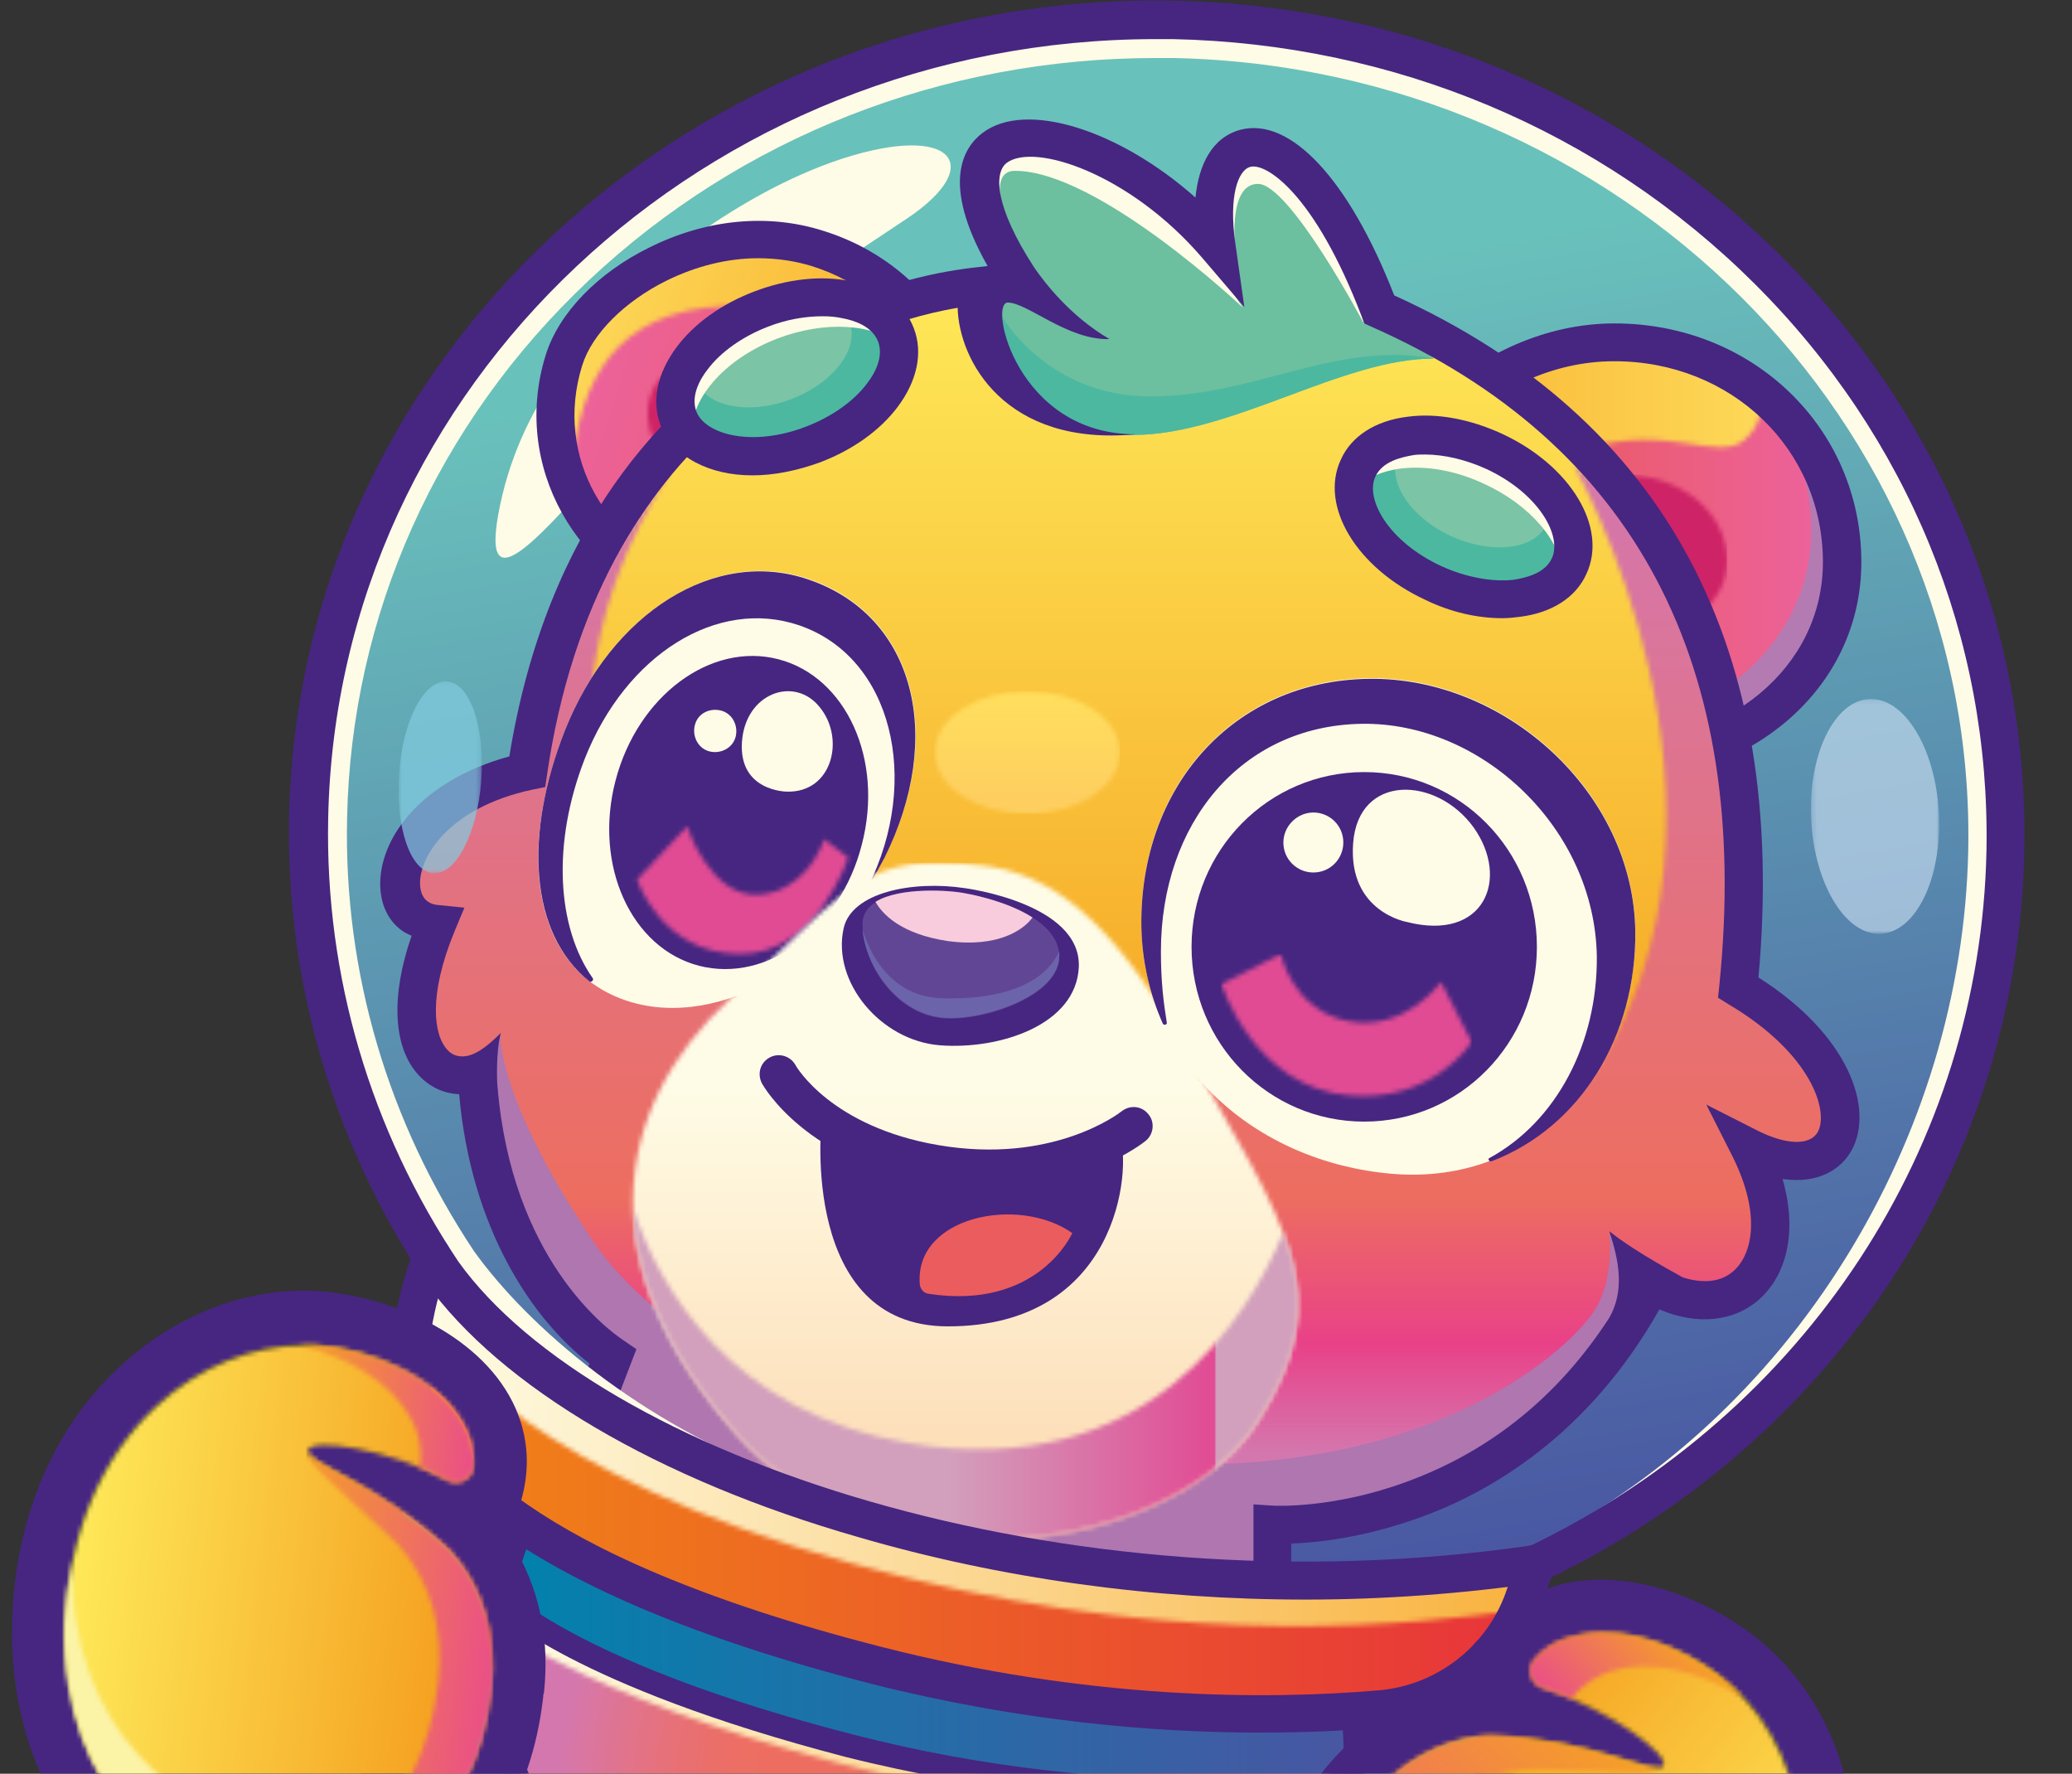 <?xml version="1.0" encoding="UTF-8"?> <svg xmlns="http://www.w3.org/2000/svg" width="451" height="386" viewBox="0 0 451 386" fill="none"><rect x="0" y="0" width="451" height="386" fill="#333333" stroke="none"/><g clip-path="url(#clip0_80_401)"><mask id="mask0_80_401" style="mask-type:luminance" maskUnits="userSpaceOnUse" x="-81" y="-196" width="1195" height="845"><path d="M-80.466 -195.839L1113.58 -195.839L1113.58 648.95L-80.466 648.95L-80.466 -195.839Z" fill="white"></path></mask><g mask="url(#mask0_80_401)"><mask id="mask1_80_401" style="mask-type:luminance" maskUnits="userSpaceOnUse" x="98" y="340" width="210" height="99"><path d="M186.737 372.941L307.574 381.172L288.144 429.989C288.144 429.989 240.773 445.457 183.333 434.104C125.751 422.751 98.236 392.241 98.236 392.241L100.222 340.728L186.737 372.941Z" fill="white"></path></mask><g mask="url(#mask1_80_401)"><path d="M98.236 340.725L307.574 340.725L307.574 445.596L98.236 445.596L98.236 340.725Z" fill="url(#paint0_radial_80_401)"></path></g></g><mask id="mask2_80_401" style="mask-type:luminance" maskUnits="userSpaceOnUse" x="-81" y="-196" width="1195" height="845"><path d="M-80.466 -195.839L1113.58 -195.839L1113.58 648.95L-80.466 648.95L-80.466 -195.839Z" fill="white"></path></mask><g mask="url(#mask2_80_401)"><mask id="mask3_80_401" style="mask-type:luminance" maskUnits="userSpaceOnUse" x="80" y="368" width="240" height="82"><path d="M187.724 413.521C236.513 423.739 289.272 420.049 319.34 415.082C319.34 415.082 280.054 465.602 187.015 443.464C93.976 421.326 77.382 386.558 80.644 368.678C100.358 381.592 142.339 404.155 187.724 413.521Z" fill="white"></path></mask><g mask="url(#mask3_80_401)"><path d="M77.381 368.819L319.34 368.819L319.34 465.744L77.381 465.744L77.381 368.819Z" fill="url(#paint1_linear_80_401)"></path></g></g><mask id="mask4_80_401" style="mask-type:luminance" maskUnits="userSpaceOnUse" x="-81" y="-196" width="1195" height="845"><path d="M-80.466 -195.839L1113.58 -195.839L1113.58 648.95L-80.466 648.95L-80.466 -195.839Z" fill="white"></path></mask><g mask="url(#mask4_80_401)"><mask id="mask5_80_401" style="mask-type:luminance" maskUnits="userSpaceOnUse" x="277" y="364" width="49" height="56"><path d="M320.342 411.681L277.652 419.77C289.424 411.255 297.082 393.8 294.529 372.797C294.529 372.797 317.789 367.405 325.164 364.425C327.15 394.51 320.342 411.681 320.342 411.681Z" fill="white"></path></mask><g mask="url(#mask5_80_401)"><path d="M277.658 364.568L327.156 364.568L327.156 419.771L277.658 419.771L277.658 364.568Z" fill="url(#paint2_linear_80_401)"></path></g></g><mask id="mask6_80_401" style="mask-type:luminance" maskUnits="userSpaceOnUse" x="-81" y="-196" width="1195" height="845"><path d="M-80.466 -195.839L1113.58 -195.839L1113.58 648.95L-80.466 648.95L-80.466 -195.839Z" fill="white"></path></mask><g mask="url(#mask6_80_401)"><mask id="mask7_80_401" style="mask-type:luminance" maskUnits="userSpaceOnUse" x="77" y="313" width="38" height="76"><path d="M114.125 331.926C114.125 331.926 99.801 360.025 113.7 388.974C113.7 388.974 78.952 370.952 77.534 360.45C76.257 349.949 88.597 314.472 93.419 313.62C99.092 321.567 114.125 331.926 114.125 331.926Z" fill="white"></path></mask><g mask="url(#mask7_80_401)"><path d="M76.257 313.479L114.125 313.479L114.125 388.833L76.257 388.833L76.257 313.479Z" fill="url(#paint3_linear_80_401)"></path></g></g><mask id="mask8_80_401" style="mask-type:luminance" maskUnits="userSpaceOnUse" x="-81" y="-196" width="1195" height="845"><path d="M-80.466 -195.839L1113.58 -195.839L1113.58 648.95L-80.466 648.95L-80.466 -195.839Z" fill="white"></path></mask><g mask="url(#mask8_80_401)"><mask id="mask9_80_401" style="mask-type:luminance" maskUnits="userSpaceOnUse" x="109" y="335" width="186" height="55"><path d="M238.512 370.953C278.507 375.777 294.676 375.919 294.676 375.919L294.392 387.556C294.392 387.556 246.312 395.645 184.475 379.609C125.049 364.141 109.307 348.105 109.307 348.105L112.852 335.049C112.852 335.049 166.321 362.296 238.512 370.953Z" fill="white"></path></mask><g mask="url(#mask9_80_401)"><path d="M109.309 335.047L294.82 335.047L294.82 395.784L109.309 395.784L109.309 335.047Z" fill="url(#paint4_linear_80_401)"></path></g></g><mask id="mask10_80_401" style="mask-type:luminance" maskUnits="userSpaceOnUse" x="-81" y="-196" width="1195" height="845"><path d="M-80.466 -195.839L1113.58 -195.839L1113.58 648.95L-80.466 648.95L-80.466 -195.839Z" fill="white"></path></mask><g mask="url(#mask10_80_401)"><mask id="mask11_80_401" style="mask-type:luminance" maskUnits="userSpaceOnUse" x="89" y="273" width="246" height="101"><path d="M199.213 333.768C287.288 355.906 334.375 340.438 334.375 340.438L331.68 348.101C326.858 361.44 314.802 370.665 300.762 371.942C277.076 373.929 237.223 374.354 190.562 362.434C114.542 342.992 94.828 318.868 90.431 305.954C86.034 293.04 93.835 273.314 93.835 273.314C93.835 273.314 111.138 311.63 199.213 333.768Z" fill="white"></path></mask><g mask="url(#mask11_80_401)"><path d="M86.171 273.17L334.512 273.17L334.512 374.21L86.171 374.21L86.171 273.17Z" fill="url(#paint5_linear_80_401)"></path></g></g><mask id="mask12_80_401" style="mask-type:luminance" maskUnits="userSpaceOnUse" x="-81" y="-196" width="1195" height="845"><path d="M-80.466 -195.839L1113.58 -195.839L1113.58 648.95L-80.466 648.95L-80.466 -195.839Z" fill="white"></path></mask><g mask="url(#mask12_80_401)"><mask id="mask13_80_401" style="mask-type:luminance" maskUnits="userSpaceOnUse" x="67" y="4" width="370" height="340"><path d="M255.377 4.394C357.351 6.38 438.477 87.269 436.633 185.187C435.357 253.445 393.943 311.912 334.517 340.294C230.699 355.62 127.59 320.427 96.388 277.002C77.383 248.478 66.604 214.42 67.313 178.091C69.157 81.451 151.276 4.394 251.548 4.394C252.824 4.394 254.1 4.394 255.377 4.394Z" fill="white"></path></mask><g mask="url(#mask13_80_401)"><path d="M498.469 345.116L427.272 -59.327L6.468 14.892L77.808 419.335L498.469 345.116Z" fill="url(#paint6_linear_80_401)"></path></g></g><mask id="mask14_80_401" style="mask-type:luminance" maskUnits="userSpaceOnUse" x="-81" y="-196" width="1195" height="845"><path d="M-80.466 -195.839L1113.58 -195.839L1113.58 648.95L-80.466 648.95L-80.466 -195.839Z" fill="white"></path></mask><g mask="url(#mask14_80_401)"><mask id="mask15_80_401" style="mask-type:luminance" maskUnits="userSpaceOnUse" x="-81" y="-196" width="1195" height="845"><path d="M-80.466 -195.836L1113.58 -195.836L1113.58 648.953L-80.466 648.953L-80.466 -195.836Z" fill="white"></path></mask><g mask="url(#mask15_80_401)"><path d="M139.792 60.448C139.792 60.448 159.507 42.284 183.476 34.478C207.303 26.815 214.678 35.898 197.658 47.392C180.639 58.887 157.521 72.794 139.225 92.662C120.929 112.529 104.477 134.241 108.448 111.961C112.845 87.837 127.453 72.652 139.792 60.448Z" fill="#FEFBE6"></path></g></g><mask id="mask16_80_401" style="mask-type:luminance" maskUnits="userSpaceOnUse" x="-81" y="-196" width="1195" height="845"><path d="M-80.466 -195.839L1113.58 -195.839L1113.58 648.95L-80.466 648.95L-80.466 -195.839Z" fill="white"></path></mask><g mask="url(#mask16_80_401)"><mask id="mask17_80_401" style="mask-type:luminance" maskUnits="userSpaceOnUse" x="299" y="74" width="103" height="93"><path d="M401.043 122.33C401.043 148.016 377.783 166.464 348.992 166.464C320.201 166.464 299.352 145.604 299.352 119.918C299.352 100.76 322.612 74.507 351.403 74.507C380.194 74.507 401.043 96.645 401.043 122.33Z" fill="white"></path></mask><g mask="url(#mask17_80_401)"><path d="M299.352 74.505L401.043 74.505L401.043 166.462L299.352 166.462L299.352 74.505Z" fill="url(#paint7_linear_80_401)"></path></g></g><mask id="mask18_80_401" style="mask-type:luminance" maskUnits="userSpaceOnUse" x="-81" y="-196" width="1195" height="845"><path d="M-80.466 -195.839L1113.58 -195.839L1113.58 648.95L-80.466 648.95L-80.466 -195.839Z" fill="white"></path></mask><g mask="url(#mask18_80_401)"><mask id="mask19_80_401" style="mask-type:luminance" maskUnits="userSpaceOnUse" x="299" y="74" width="85" height="76"><path d="M380.902 83.58C381.327 84.006 386.292 89.824 379.768 95.643C376.931 98.197 372.818 97.346 367.145 96.494C359.345 95.359 348.707 94.224 335.517 102.17C312.966 115.936 308.144 130.836 310.13 149.143C310.13 149.284 310.13 149.426 310.13 149.568C303.18 141.479 299.209 131.12 299.209 119.909C299.209 100.751 322.469 74.498 351.26 74.498C362.748 74.498 372.818 77.904 380.902 83.58Z" fill="white"></path></mask><g mask="url(#mask19_80_401)"><path d="M299.346 74.498L386.145 74.498L386.145 149.568L299.346 149.568L299.346 74.498Z" fill="url(#paint8_linear_80_401)"></path></g></g><mask id="mask20_80_401" style="mask-type:luminance" maskUnits="userSpaceOnUse" x="-81" y="-196" width="1195" height="845"><path d="M-80.466 -195.839L1113.58 -195.839L1113.58 648.95L-80.466 648.95L-80.466 -195.839Z" fill="white"></path></mask><g mask="url(#mask20_80_401)"><mask id="mask21_80_401" style="mask-type:luminance" maskUnits="userSpaceOnUse" x="-81" y="-196" width="1195" height="845"><path d="M-80.466 -195.836L1113.58 -195.836L1113.58 648.953L-80.466 648.953L-80.466 -195.836Z" fill="white"></path></mask><g mask="url(#mask21_80_401)"><path d="M342.182 159.505C370.973 159.505 394.232 141.057 394.232 115.371C394.232 104.444 390.403 94.085 383.879 85.996C394.516 94.936 400.898 107.992 400.898 122.325C400.898 148.01 377.638 166.458 348.847 166.458C331.97 166.458 317.788 159.221 308.994 148.152C317.646 155.248 329.134 159.505 342.182 159.505Z" fill="#B47BB3"></path></g><mask id="mask22_80_401" style="mask-type:luminance" maskUnits="userSpaceOnUse" x="-81" y="-196" width="1195" height="845"><path d="M-80.466 -195.836L1113.58 -195.836L1113.58 648.953L-80.466 648.953L-80.466 -195.836Z" fill="white"></path></mask><g mask="url(#mask22_80_401)"><path d="M348.984 170.57C381.038 170.57 405.148 149.851 405.148 122.32C405.148 93.229 381.605 70.381 351.396 70.381C321.186 70.381 295.232 97.628 295.232 119.908C295.232 148.29 318.775 170.57 348.984 170.57ZM351.396 78.612C376.925 78.612 396.781 97.77 396.781 122.32C396.781 145.168 376.215 162.339 348.843 162.339C322.888 162.339 303.458 144.033 303.458 119.908C303.458 103.588 324.023 78.612 351.396 78.612Z" fill="#462681"></path></g></g><mask id="mask23_80_401" style="mask-type:luminance" maskUnits="userSpaceOnUse" x="-81" y="-196" width="1195" height="845"><path d="M-80.466 -195.839L1113.58 -195.839L1113.58 648.95L-80.466 648.95L-80.466 -195.839Z" fill="white"></path></mask><g mask="url(#mask23_80_401)"><mask id="mask24_80_401" style="mask-type:luminance" maskUnits="userSpaceOnUse" x="329" y="103" width="47" height="37"><path d="M375.941 122.043C375.941 132.118 365.163 139.356 351.973 139.356C338.783 139.356 329.138 131.125 329.138 121.049C329.138 113.528 339.917 103.311 353.107 103.311C366.439 103.311 375.941 111.967 375.941 122.043Z" fill="white"></path></mask><g mask="url(#mask24_80_401)"><path d="M329.138 103.311L375.941 103.311L375.941 139.356L329.138 139.356L329.138 103.311Z" fill="url(#paint9_linear_80_401)"></path></g></g><mask id="mask25_80_401" style="mask-type:luminance" maskUnits="userSpaceOnUse" x="-81" y="-196" width="1195" height="845"><path d="M-80.466 -195.839L1113.58 -195.839L1113.58 648.95L-80.466 648.95L-80.466 -195.839Z" fill="white"></path></mask><g mask="url(#mask25_80_401)"><mask id="mask26_80_401" style="mask-type:luminance" maskUnits="userSpaceOnUse" x="120" y="52" width="89" height="81"><path d="M177.953 54.07C201.922 61.591 213.411 85.432 206.745 106.86C200.079 128.289 175.826 137.513 151.857 129.991C127.888 122.47 115.975 99.623 122.782 78.194C126.895 65.139 145.475 52.083 165.189 52.083C169.444 52.083 173.698 52.793 177.953 54.07Z" fill="white"></path></mask><g mask="url(#mask26_80_401)"><path d="M237.945 59.742L124.766 24.265L91.579 129.846L204.758 165.465L237.945 59.742Z" fill="url(#paint10_linear_80_401)"></path></g></g><mask id="mask27_80_401" style="mask-type:luminance" maskUnits="userSpaceOnUse" x="-81" y="-196" width="1195" height="845"><path d="M-80.466 -195.839L1113.58 -195.839L1113.58 648.95L-80.466 648.95L-80.466 -195.839Z" fill="white"></path></mask><g mask="url(#mask27_80_401)"><mask id="mask28_80_401" style="mask-type:luminance" maskUnits="userSpaceOnUse" x="121" y="52" width="80" height="54"><path d="M177.951 54.055C187.311 57.035 194.828 62.57 200.076 69.381C200.36 69.807 202.913 76.051 195.963 79.173C192.417 80.734 187.454 76.903 180.504 73.071C173.554 69.24 164.761 65.408 153.415 66.969C131.431 69.949 125.333 85.985 124.198 105.426C124.198 105.568 124.198 105.71 124.198 105.852C120.511 97.338 119.943 87.688 122.922 78.18C127.035 65.124 145.614 52.068 165.328 52.068C169.441 52.068 173.696 52.778 177.951 54.055Z" fill="white"></path></mask><g mask="url(#mask28_80_401)"><path d="M218.23 56.897L127.177 28.373L104.484 101.031L195.396 129.555L218.23 56.897Z" fill="url(#paint11_linear_80_401)"></path></g></g><mask id="mask29_80_401" style="mask-type:luminance" maskUnits="userSpaceOnUse" x="-81" y="-196" width="1195" height="845"><path d="M-80.466 -195.839L1113.58 -195.839L1113.58 648.95L-80.466 648.95L-80.466 -195.839Z" fill="white"></path></mask><g mask="url(#mask29_80_401)"><mask id="mask30_80_401" style="mask-type:luminance" maskUnits="userSpaceOnUse" x="-81" y="-196" width="1195" height="845"><path d="M-80.466 -195.836L1113.58 -195.836L1113.58 648.953L-80.466 648.953L-80.466 -195.836Z" fill="white"></path></mask><g mask="url(#mask30_80_401)"><path d="M148.02 122.466C171.989 129.988 196.241 120.763 202.907 99.335C205.743 90.253 205.318 80.603 202.056 72.088C208.58 82.306 210.566 94.936 206.736 106.856C200.07 128.285 175.818 137.509 151.849 129.988C137.808 125.588 127.88 115.797 123.483 104.302C128.731 112.391 137.099 119.061 148.02 122.466Z" fill="#B47BB3"></path></g><mask id="mask31_80_401" style="mask-type:luminance" maskUnits="userSpaceOnUse" x="-81" y="-196" width="1195" height="845"><path d="M-80.466 -195.836L1113.58 -195.836L1113.58 648.953L-80.466 648.953L-80.466 -195.836Z" fill="white"></path></mask><g mask="url(#mask31_80_401)"><path d="M168.3 136.8C174.966 136.8 181.348 135.665 187.305 133.253C198.793 128.57 207.161 119.629 210.706 108.276C218.365 83.726 204.608 58.182 179.221 50.235C167.166 46.404 153.834 47.681 141.495 53.783C130.148 59.318 121.639 68.116 118.802 77.198C111.285 101.181 125.184 126.157 150.572 134.246C156.528 135.807 162.485 136.8 168.3 136.8ZM165.038 56.196C169.009 56.196 172.98 56.763 176.668 57.898C197.658 64.426 209.004 85.429 202.764 105.58C199.927 114.662 193.262 121.616 184.185 125.448C174.966 129.279 163.903 129.421 153.124 126.015C131.85 119.345 120.504 99.336 126.745 79.469C128.872 72.657 135.964 65.562 145.182 61.021C151.565 57.898 158.372 56.196 165.038 56.196Z" fill="#462681"></path></g></g><mask id="mask32_80_401" style="mask-type:luminance" maskUnits="userSpaceOnUse" x="-81" y="-196" width="1195" height="845"><path d="M-80.466 -195.839L1113.58 -195.839L1113.58 648.95L-80.466 648.95L-80.466 -195.839Z" fill="white"></path></mask><g mask="url(#mask32_80_401)"><mask id="mask33_80_401" style="mask-type:luminance" maskUnits="userSpaceOnUse" x="140" y="76" width="41" height="33"><path d="M166.178 77.332C177.241 80.737 182.914 90.529 180.219 98.902C177.524 107.275 166.746 110.538 155.825 106.991C144.762 103.585 138.947 94.219 141.642 85.846C143.202 80.879 150.861 76.196 159.371 76.196C161.498 76.196 163.767 76.622 166.178 77.332Z" fill="white"></path></mask><g mask="url(#mask33_80_401)"><path d="M178.943 123.168L192.559 79.318L142.777 63.708L129.019 107.416L178.943 123.168Z" fill="url(#paint12_linear_80_401)"></path></g></g><mask id="mask34_80_401" style="mask-type:luminance" maskUnits="userSpaceOnUse" x="-81" y="-196" width="1195" height="845"><path d="M-80.466 -195.839L1113.58 -195.839L1113.58 648.95L-80.466 648.95L-80.466 -195.839Z" fill="white"></path></mask><g mask="url(#mask34_80_401)"><mask id="mask35_80_401" style="mask-type:luminance" maskUnits="userSpaceOnUse" x="118" y="59" width="257" height="215"><path d="M299.635 65.713C332.256 73.801 354.239 106.157 356.082 107.292C356.082 107.292 366.578 118.787 372.109 147.594C377.641 176.402 369.981 227.348 369.414 247.357C368.847 267.366 316.229 273.185 316.229 273.185L157.24 254.453L118.379 171.435C118.379 171.435 123.201 129.43 138.661 107.15C154.262 84.87 180.358 71.105 203.334 64.577C214.539 61.313 230.139 59.61 246.875 59.61C264.32 59.61 283.041 61.597 299.635 65.713Z" fill="white"></path></mask><g mask="url(#mask35_80_401)"><path d="M118.24 59.746L377.359 59.746L377.359 273.32L118.24 273.32L118.24 59.746Z" fill="url(#paint13_linear_80_401)"></path></g></g><mask id="mask36_80_401" style="mask-type:luminance" maskUnits="userSpaceOnUse" x="-81" y="-196" width="1195" height="845"><path d="M-80.466 -195.839L1113.58 -195.839L1113.58 648.95L-80.466 648.95L-80.466 -195.839Z" fill="white"></path></mask><g mask="url(#mask36_80_401)"><mask id="mask37_80_401" style="mask-type:luminance" maskUnits="userSpaceOnUse" x="87" y="101" width="313" height="226"><path d="M377.926 216.123C377.926 216.123 400.619 228.469 399.91 244.221C399.059 259.973 379.061 248.195 379.061 248.195C379.061 248.195 388.989 261.25 382.89 275.299C376.792 289.349 358.212 277.428 358.212 277.428C358.212 277.428 354.1 287.787 342.895 298.856C331.691 309.784 285.597 333.908 210.144 324.542C134.692 315.176 102.497 233.72 102.497 233.72C102.497 233.72 101.646 235.707 93.703 227.334C85.761 219.103 95.689 201.223 95.689 201.223C95.689 201.223 89.449 203.919 87.747 193.559C86.045 183.2 114.268 166.455 114.268 166.455C114.268 166.455 121.644 133.532 146.322 102.453C123.629 135.093 128.735 168.441 128.735 168.441L132.281 199.662L204.471 227.05C204.471 227.05 300.347 246.917 346.441 234.571C385.16 175.821 342.469 101.034 342.469 101.034C385.443 137.079 377.926 216.123 377.926 216.123Z" fill="white"></path></mask><g mask="url(#mask37_80_401)"><path d="M85.904 101.463L400.762 101.463L400.762 334.053L85.904 334.053L85.904 101.463Z" fill="url(#paint14_linear_80_401)"></path></g></g><mask id="mask38_80_401" style="mask-type:luminance" maskUnits="userSpaceOnUse" x="-81" y="-196" width="1195" height="845"><path d="M-80.466 -195.839L1113.58 -195.839L1113.58 648.95L-80.466 648.95L-80.466 -195.839Z" fill="white"></path></mask><g mask="url(#mask38_80_401)"><mask id="mask39_80_401" style="mask-type:luminance" maskUnits="userSpaceOnUse" x="-81" y="-196" width="1195" height="845"><path d="M-80.466 -195.836L1113.58 -195.836L1113.58 648.953L-80.466 648.953L-80.466 -195.836Z" fill="white"></path></mask><g mask="url(#mask39_80_401)"><path d="M350.263 268.063C350.263 268.063 351.54 277.146 347.568 284.383C343.597 291.478 317.359 318.157 260.912 318.725C204.464 319.293 149.435 300.419 128.87 269.766C108.305 239.114 108.872 225.207 108.872 225.207C108.872 225.207 100.788 257.846 118.516 281.119C132.416 294.033 133.692 296.729 133.692 296.729L130.998 306.379C130.998 306.379 167.164 325.679 201.77 334.335C236.376 342.992 276.797 345.688 276.797 345.688L276.371 332.348C276.371 332.348 317.36 328.943 335.939 310.211C354.518 291.62 356.078 280.409 356.078 280.409L350.263 268.063Z" fill="#AF76B0"></path></g><mask id="mask40_80_401" style="mask-type:luminance" maskUnits="userSpaceOnUse" x="-81" y="-196" width="1195" height="845"><path d="M-80.466 -195.836L1113.58 -195.836L1113.58 648.953L-80.466 648.953L-80.466 -195.836Z" fill="white"></path></mask><g mask="url(#mask40_80_401)"><path d="M246.731 94.649C267.863 94.649 292.399 77.904 312.113 78.046C301.76 68.538 299.491 65.558 299.491 65.558C299.491 65.558 288.286 32.351 275.238 32.351C262.048 32.351 264.034 52.644 264.034 52.644C264.034 52.644 245.88 32.351 229.002 29.654C211.983 26.958 210.139 37.885 213.118 44.413C216.096 50.941 227.301 65.984 227.301 65.984C227.301 65.984 214.819 59.881 212.834 65.416C210.848 70.95 221.911 94.649 246.731 94.649Z" fill="#6CBF9F"></path></g><mask id="mask41_80_401" style="mask-type:luminance" maskUnits="userSpaceOnUse" x="-81" y="-196" width="1195" height="845"><path d="M-80.466 -195.836L1113.58 -195.836L1113.58 648.953L-80.466 648.953L-80.466 -195.836Z" fill="white"></path></mask><g mask="url(#mask41_80_401)"><path d="M270.555 66.977C270.555 66.977 239.069 37.176 220.915 37.176C214.816 37.176 219.071 48.103 219.071 48.103C219.071 48.103 212.689 40.156 212.972 38.169C213.398 36.183 216.376 33.77 216.376 33.77C216.376 33.77 217.511 31.925 223.184 30.79L228.857 29.655L249.706 40.44L261.903 54.347L270.555 66.977Z" fill="#FEFBE6"></path></g><mask id="mask42_80_401" style="mask-type:luminance" maskUnits="userSpaceOnUse" x="-81" y="-196" width="1195" height="845"><path d="M-80.466 -195.836L1113.58 -195.836L1113.58 648.953L-80.466 648.953L-80.466 -195.836Z" fill="white"></path></mask><g mask="url(#mask42_80_401)"><path d="M213.118 65.276L217.798 68.398C217.798 68.398 227.584 86.278 250.418 86.278C273.252 86.278 290.839 74.074 312.113 78.048C292.399 77.906 268.005 94.651 246.731 94.651C221.911 94.651 210.848 70.952 212.976 65.418C212.976 65.418 212.976 65.418 213.118 65.276Z" fill="#4CB8A0"></path></g><mask id="mask43_80_401" style="mask-type:luminance" maskUnits="userSpaceOnUse" x="-81" y="-196" width="1195" height="845"><path d="M-80.466 -195.836L1113.58 -195.836L1113.58 648.953L-80.466 648.953L-80.466 -195.836Z" fill="white"></path></mask><g mask="url(#mask43_80_401)"><path d="M296.934 70.527C296.934 70.527 280.765 40.016 273.815 40.016C266.866 40.016 268.993 55.342 268.993 55.342C268.993 55.342 262.753 34.056 271.121 33.63C279.488 33.346 292.821 46.118 296.934 70.527Z" fill="#FEFBE6"></path></g><mask id="mask44_80_401" style="mask-type:luminance" maskUnits="userSpaceOnUse" x="-81" y="-196" width="1195" height="845"><path d="M-80.466 -195.836L1113.58 -195.836L1113.58 648.953L-80.466 648.953L-80.466 -195.836Z" fill="white"></path></mask><g mask="url(#mask44_80_401)"><path d="M82.784 193.277C82.217 182.633 91.577 169.862 110.866 164.611C119.092 113.807 145.046 87.838 165.612 74.924C175.965 68.396 187.737 63.429 199.792 60.449C205.465 59.03 210.712 58.32 214.967 57.895C204.756 39.872 209.72 32.067 213.833 28.945C223.335 21.708 243.758 28.378 260.21 42.994C260.919 35.899 263.756 29.939 269.997 28.236C280.918 25.397 293.682 39.163 303.468 64.281C362.61 91.102 389.274 141.054 382.75 212.718C402.464 225.206 407.995 241.242 403.031 250.324C400.762 254.44 395.798 257.704 387.997 256.568C391.543 268.915 388.281 277.855 383.175 282.538C377.644 287.647 369.418 288.498 361.192 284.95C345.733 312.339 324.317 324.827 308.716 330.361C296.802 334.619 286.591 335.754 281.059 335.896L281.059 343.843C281.059 346.113 279.216 347.958 276.946 347.958C274.677 347.958 272.833 346.113 272.833 343.843L272.833 327.381L277.23 327.665C277.371 327.665 290.278 328.375 306.304 322.414C324.458 315.745 339.208 303.824 350.271 286.795C353.675 280.835 352.398 274.307 350.271 267.921C356.086 272.604 366.156 277.855 366.298 277.997C370.836 279.416 374.807 278.99 377.502 276.436C381.332 272.888 383.459 264.373 377.077 251.602L371.404 240.391L382.608 246.067C388.849 249.189 393.954 249.331 395.656 246.351C398.067 242.094 394.663 229.464 376.226 218.537L373.956 217.117L374.24 214.421C381.332 144.743 355.944 96.494 298.504 71.092L296.944 70.383L296.376 68.822C286.165 42.143 275.528 35.331 272.124 36.324C269.43 37.034 267.444 42.852 268.862 52.786L270.847 66.835L261.629 56.05C245.886 37.743 225.037 30.932 219.08 35.473C216.385 37.602 216.386 44.839 225.179 58.32C227.448 61.584 232.98 68.822 241.489 73.789C232.412 74.072 223.619 65.842 219.364 65.842C215.109 65.842 221.35 94.507 247.162 94.507C218.797 97.204 208.727 78.472 208.443 66.977C180.787 71.802 130.012 94.082 119.092 168.442L118.666 171.281L115.83 171.848C97.392 175.822 91.151 186.749 91.435 192.567C91.577 195.263 92.996 196.824 95.549 196.966L101.08 197.534L98.952 202.643C93.138 216.692 94.414 225.348 97.392 228.47C98.243 229.464 99.377 229.889 100.654 229.889C103.207 229.889 105.902 227.903 109.022 224.781C107.888 228.896 108.171 235.85 108.313 236.701C111.433 273.598 131.715 289.066 135.828 291.762L138.522 293.607L133.558 306.521C132.707 308.649 130.297 309.785 128.169 308.933C126.042 308.082 124.907 305.669 125.758 303.541L128.31 296.729C115.688 286.937 102.498 267.212 99.945 238.12C96.541 237.978 93.563 236.559 91.152 234.005C85.479 227.903 85.053 216.692 89.592 203.636C85.621 202.075 83.068 198.243 82.784 193.277Z" fill="#462681"></path></g></g><mask id="mask45_80_401" style="mask-type:luminance" maskUnits="userSpaceOnUse" x="-81" y="-196" width="1195" height="845"><path d="M-80.466 -195.839L1113.58 -195.839L1113.58 648.95L-80.466 648.95L-80.466 -195.839Z" fill="white"></path></mask><g mask="url(#mask45_80_401)"><mask id="mask46_80_401" style="mask-type:luminance" maskUnits="userSpaceOnUse" x="203" y="150" width="41" height="28"><path d="M243.754 163.762C243.754 171.142 234.677 177.102 223.614 177.102C212.552 177.102 203.474 171.142 203.474 163.762C203.474 156.383 212.552 150.423 223.614 150.423C234.677 150.423 243.754 156.383 243.754 163.762Z" fill="white"></path></mask><g mask="url(#mask46_80_401)"><path d="M203.333 150.423L243.754 150.423L243.754 177.102L203.333 177.102L203.333 150.423Z" fill="url(#paint15_linear_80_401)"></path></g></g><mask id="mask47_80_401" style="mask-type:luminance" maskUnits="userSpaceOnUse" x="-81" y="-196" width="1195" height="845"><path d="M-80.466 -195.839L1113.58 -195.839L1113.58 648.95L-80.466 648.95L-80.466 -195.839Z" fill="white"></path></mask><g mask="url(#mask47_80_401)"><mask id="mask48_80_401" style="mask-type:luminance" maskUnits="userSpaceOnUse" x="-81" y="-196" width="1195" height="845"><path d="M-80.466 -195.836L1113.58 -195.836L1113.58 648.953L-80.466 648.953L-80.466 -195.836Z" fill="white"></path></mask><g mask="url(#mask48_80_401)"><path d="M122.923 159.081C112.711 184.909 115.69 209.743 134.978 217.264C154.267 224.785 180.221 211.304 192.56 186.47C205.75 160.216 199.226 133.963 176.108 126.016C155.685 119.063 133.134 133.254 122.923 159.081Z" fill="#FEFBE6"></path></g><mask id="mask49_80_401" style="mask-type:luminance" maskUnits="userSpaceOnUse" x="-81" y="-196" width="1195" height="845"><path d="M-80.466 -195.836L1113.58 -195.836L1113.58 648.953L-80.466 648.953L-80.466 -195.836Z" fill="white"></path></mask><g mask="url(#mask49_80_401)"><path d="M122.915 159.081C133.127 133.253 155.678 119.062 176.101 126.158C199.219 134.105 205.601 160.358 192.553 186.611C191.418 188.74 190.284 190.869 189.007 192.855C200.495 169.724 194.255 143.045 173.973 136.091C156.103 129.989 136.247 142.477 127.312 165.041C120.079 183.489 121.213 201.796 129.014 212.865C129.297 213.29 128.73 213.858 128.305 213.574C115.115 203.073 114.122 181.361 122.915 159.081Z" fill="#462681"></path></g><mask id="mask50_80_401" style="mask-type:luminance" maskUnits="userSpaceOnUse" x="-81" y="-196" width="1195" height="845"><path d="M-80.466 -195.836L1113.58 -195.836L1113.58 648.953L-80.466 648.953L-80.466 -195.836Z" fill="white"></path></mask><g mask="url(#mask50_80_401)"><path d="M133.98 169.864C129.158 188.312 137.385 206.334 152.135 210.166C167.027 213.998 182.911 202.219 187.592 183.771C192.414 165.323 184.188 147.3 169.437 143.468C154.687 139.637 138.803 151.415 133.98 169.864Z" fill="#462681"></path></g></g><mask id="mask51_80_401" style="mask-type:luminance" maskUnits="userSpaceOnUse" x="-81" y="-196" width="1195" height="845"><path d="M-80.466 -195.839L1113.58 -195.839L1113.58 648.95L-80.466 648.95L-80.466 -195.839Z" fill="white"></path></mask><g mask="url(#mask51_80_401)"><mask id="mask52_80_401" style="mask-type:luminance" maskUnits="userSpaceOnUse" x="138" y="179" width="47" height="29"><path d="M165.328 194.689C174.264 193.979 178.518 185.606 179.369 182.626L184.617 186.6C184.617 186.6 177.951 207.744 160.932 207.602C143.912 207.461 138.665 191.425 138.665 191.425L149.585 179.788C149.444 179.788 154.691 195.54 165.328 194.689Z" fill="white"></path></mask><g mask="url(#mask52_80_401)"><path d="M194.539 184.049L145.608 163.33L128.589 203.491L177.52 224.351L194.539 184.049Z" fill="url(#paint16_linear_80_401)"></path></g></g><mask id="mask53_80_401" style="mask-type:luminance" maskUnits="userSpaceOnUse" x="-81" y="-196" width="1195" height="845"><path d="M-80.466 -195.839L1113.58 -195.839L1113.58 648.95L-80.466 648.95L-80.466 -195.839Z" fill="white"></path></mask><g mask="url(#mask53_80_401)"><mask id="mask54_80_401" style="mask-type:luminance" maskUnits="userSpaceOnUse" x="-81" y="-196" width="1195" height="845"><path d="M-80.466 -195.836L1113.58 -195.836L1113.58 648.953L-80.466 648.953L-80.466 -195.836Z" fill="white"></path></mask><g mask="url(#mask54_80_401)"><path d="M151.285 157.656C150.576 160.069 151.852 162.765 154.263 163.474C156.674 164.184 159.369 162.907 160.078 160.494C160.787 158.082 159.511 155.386 157.1 154.676C154.689 153.967 151.994 155.102 151.285 157.656Z" fill="#FEFBE6"></path></g><mask id="mask55_80_401" style="mask-type:luminance" maskUnits="userSpaceOnUse" x="-81" y="-196" width="1195" height="845"><path d="M-80.466 -195.836L1113.58 -195.836L1113.58 648.953L-80.466 648.953L-80.466 -195.836Z" fill="white"></path></mask><g mask="url(#mask55_80_401)"><path d="M171.279 172.273C171.279 172.273 160.784 172.273 161.493 161.488C162.202 150.845 172.839 147.013 178.37 153.825C184.043 160.637 181.207 172.557 171.279 172.273Z" fill="#FEFBE6"></path></g></g><mask id="mask56_80_401" style="mask-type:luminance" maskUnits="userSpaceOnUse" x="-81" y="-196" width="1195" height="845"><path d="M-80.466 -195.839L1113.58 -195.839L1113.58 648.95L-80.466 648.95L-80.466 -195.839Z" fill="white"></path></mask><g mask="url(#mask56_80_401)"><mask id="mask57_80_401" style="mask-type:luminance" maskUnits="userSpaceOnUse" x="137" y="187" width="146" height="149"><path d="M213.681 188.317C228.29 190.02 241.621 199.386 257.506 227.342C280.198 267.218 291.686 281.409 273.674 309.65C255.52 337.748 191.981 348.107 160.212 312.062C128.442 276.017 132.556 241.675 159.078 217.124C181.628 196.264 186.451 187.749 204.037 187.749C206.874 187.749 209.994 187.891 213.681 188.317Z" fill="white"></path></mask><g mask="url(#mask57_80_401)"><path d="M128.305 187.749L291.691 187.749L291.691 347.965L128.305 347.965L128.305 187.749Z" fill="url(#paint17_linear_80_401)"></path></g></g><mask id="mask58_80_401" style="mask-type:luminance" maskUnits="userSpaceOnUse" x="-81" y="-196" width="1195" height="845"><path d="M-80.466 -195.839L1113.58 -195.839L1113.58 648.95L-80.466 648.95L-80.466 -195.839Z" fill="white"></path></mask><g mask="url(#mask58_80_401)"><mask id="mask59_80_401" style="mask-type:luminance" maskUnits="userSpaceOnUse" x="-81" y="-196" width="1195" height="845"><path d="M-80.466 -195.836L1113.58 -195.836L1113.58 648.953L-80.466 648.953L-80.466 -195.836Z" fill="white"></path></mask><g mask="url(#mask59_80_401)"><path d="M215.104 258.556C236.236 258.556 248.575 248.906 249.285 248.339C251.128 246.92 251.412 244.223 249.994 242.52C248.575 240.675 246.022 240.392 244.179 241.811C243.469 242.378 229.003 253.447 204.183 249.19C181.065 245.217 173.406 232.303 173.123 231.735C171.988 229.748 169.435 229.039 167.45 230.174C165.464 231.309 164.755 233.722 165.889 235.851C166.315 236.56 175.534 252.738 202.765 257.421C207.161 258.272 211.275 258.556 215.104 258.556Z" fill="#462681"></path></g><mask id="mask60_80_401" style="mask-type:luminance" maskUnits="userSpaceOnUse" x="-81" y="-196" width="1195" height="845"><path d="M-80.466 -195.836L1113.58 -195.836L1113.58 648.953L-80.466 648.953L-80.466 -195.836Z" fill="white"></path></mask><g mask="url(#mask60_80_401)"><path d="M243.756 247.205C246.309 254.442 243.472 288.643 206.313 288.643C174.118 288.643 178.798 244.367 178.798 244.367C178.798 244.367 215.816 260.686 243.756 247.205Z" fill="#462681"></path></g><mask id="mask61_80_401" style="mask-type:luminance" maskUnits="userSpaceOnUse" x="-81" y="-196" width="1195" height="845"><path d="M-80.466 -195.836L1113.58 -195.836L1113.58 648.953L-80.466 648.953L-80.466 -195.836Z" fill="white"></path></mask><g mask="url(#mask61_80_401)"><path d="M233.398 268.347C233.398 268.347 226.023 285.234 202.054 281.544C201.062 281.402 200.353 280.551 200.211 279.557C198.934 264.657 221.769 260.116 233.398 268.347Z" fill="#EB5C5F"></path></g><mask id="mask62_80_401" style="mask-type:luminance" maskUnits="userSpaceOnUse" x="-81" y="-196" width="1195" height="845"><path d="M-80.466 -195.836L1113.58 -195.836L1113.58 648.953L-80.466 648.953L-80.466 -195.836Z" fill="white"></path></mask><g mask="url(#mask62_80_401)"><path d="M209.999 193.277C209.999 193.277 235.386 196.541 234.819 210.448C234.251 223.078 217.516 228.471 204.61 227.477C191.703 226.484 181.066 213.712 183.619 202.075C185.321 194.129 198.794 191.574 209.999 193.277Z" fill="#462681"></path></g><mask id="mask63_80_401" style="mask-type:luminance" maskUnits="userSpaceOnUse" x="-81" y="-196" width="1195" height="845"><path d="M-80.466 -195.836L1113.58 -195.836L1113.58 648.953L-80.466 648.953L-80.466 -195.836Z" fill="white"></path></mask><g mask="url(#mask63_80_401)"><path d="M210.143 194.415C210.143 194.415 230.566 197.821 230.566 208.181C230.566 217.121 212.838 222.655 204.612 221.52C194.542 220.243 187.735 209.458 187.735 201.085C187.735 192.57 205.605 193.422 210.143 194.415Z" fill="#624696"></path></g><mask id="mask64_80_401" style="mask-type:luminance" maskUnits="userSpaceOnUse" x="-81" y="-196" width="1195" height="845"><path d="M-80.466 -195.836L1113.58 -195.836L1113.58 648.953L-80.466 648.953L-80.466 -195.836Z" fill="white"></path></mask><g mask="url(#mask64_80_401)"><path d="M205.463 217.26C227.021 217.686 229.999 207.752 230.566 207.043C230.566 207.327 230.566 207.611 230.566 208.036C230.566 216.977 212.838 222.511 204.612 221.376C195.252 220.099 188.586 210.591 187.735 202.36C189.295 207.185 193.692 217.118 205.463 217.26Z" fill="#6B64AA"></path></g><mask id="mask65_80_401" style="mask-type:luminance" maskUnits="userSpaceOnUse" x="-81" y="-196" width="1195" height="845"><path d="M-80.466 -195.836L1113.58 -195.836L1113.58 648.953L-80.466 648.953L-80.466 -195.836Z" fill="white"></path></mask><g mask="url(#mask65_80_401)"><path d="M206.167 204.772C195.956 203.211 191.984 198.812 190.566 196.257C195.814 192.994 206.734 193.703 210.138 194.413C210.138 194.413 218.789 195.832 224.746 199.663C222.902 202.218 217.372 206.333 206.167 204.772Z" fill="#F9CCDD"></path></g><mask id="mask66_80_401" style="mask-type:luminance" maskUnits="userSpaceOnUse" x="-81" y="-196" width="1195" height="845"><path d="M-80.466 -195.836L1113.58 -195.836L1113.58 648.953L-80.466 648.953L-80.466 -195.836Z" fill="white"></path></mask><g mask="url(#mask66_80_401)"><path d="M248.442 201.51C248.867 231.736 273.403 252.881 302.904 255.435C334.389 258.132 356.373 232.73 355.947 202.503C355.522 172.276 327.582 147.158 297.94 147.584C268.298 148.01 248.016 171.283 248.442 201.51Z" fill="#FEFBE6"></path></g><mask id="mask67_80_401" style="mask-type:luminance" maskUnits="userSpaceOnUse" x="-81" y="-196" width="1195" height="845"><path d="M-80.466 -195.836L1113.58 -195.836L1113.58 648.953L-80.466 648.953L-80.466 -195.836Z" fill="white"></path></mask><g mask="url(#mask67_80_401)"><path d="M296.373 157.514C270.135 157.94 252.69 179.227 252.69 207.041C252.69 213.711 253.257 218.11 253.966 222.509C254.108 222.935 253.399 223.219 253.115 222.793C250.279 216.407 248.577 209.311 248.435 201.648C248.01 171.422 268.291 148.148 297.933 147.723C327.575 147.297 355.515 172.415 355.94 202.642C356.224 225.347 344.027 245.357 324.597 252.736C324.172 252.878 323.746 252.168 324.171 252.026C338.779 244.079 347.715 227.05 347.573 208.176C347.147 180.22 322.469 157.089 296.373 157.514Z" fill="#462681"></path></g><mask id="mask68_80_401" style="mask-type:luminance" maskUnits="userSpaceOnUse" x="-81" y="-196" width="1195" height="845"><path d="M-80.466 -195.836L1113.58 -195.836L1113.58 648.953L-80.466 648.953L-80.466 -195.836Z" fill="white"></path></mask><g mask="url(#mask68_80_401)"><path d="M259.359 206.051C259.359 227.054 276.094 244.083 296.943 244.083C317.792 244.083 334.527 227.054 334.527 206.051C334.527 185.048 317.792 168.019 296.943 168.019C276.094 168.019 259.359 185.048 259.359 206.051Z" fill="#462681"></path></g><mask id="mask69_80_401" style="mask-type:luminance" maskUnits="userSpaceOnUse" x="-81" y="-196" width="1195" height="845"><path d="M-80.466 -195.836L1113.58 -195.836L1113.58 648.953L-80.466 648.953L-80.466 -195.836Z" fill="white"></path></mask><g mask="url(#mask69_80_401)"><path d="M279.346 183.344C279.346 187.033 282.325 189.872 285.87 189.872C289.558 189.872 292.395 186.892 292.395 183.344C292.395 179.654 289.416 176.816 285.87 176.816C282.325 176.816 279.346 179.796 279.346 183.344Z" fill="#FEFBE6"></path></g><mask id="mask70_80_401" style="mask-type:luminance" maskUnits="userSpaceOnUse" x="-81" y="-196" width="1195" height="845"><path d="M-80.466 -195.836L1113.58 -195.836L1113.58 648.953L-80.466 648.953L-80.466 -195.836Z" fill="white"></path></mask><g mask="url(#mask70_80_401)"><path d="M306.301 200.657C306.301 200.657 293.395 198.528 294.53 183.486C295.664 168.301 312.684 168.869 320.768 180.08C328.71 191.291 323.037 204.914 306.301 200.657Z" fill="#FEFBE6"></path></g></g><mask id="mask71_80_401" style="mask-type:luminance" maskUnits="userSpaceOnUse" x="-81" y="-196" width="1195" height="845"><path d="M-80.466 -195.839L1113.58 -195.839L1113.58 648.95L-80.466 648.95L-80.466 -195.839Z" fill="white"></path></mask><g mask="url(#mask71_80_401)"><mask id="mask72_80_401" style="mask-type:luminance" maskUnits="userSpaceOnUse" x="265" y="207" width="56" height="32"><path d="M293.534 222.227C305.731 224.498 313.248 214.138 313.674 213.712L320.34 226.768C320.34 226.768 311.972 239.966 293.818 238.405C272.827 236.702 265.877 214.138 265.877 214.138L278.784 207.61C278.784 207.61 281.337 219.956 293.534 222.227Z" fill="white"></path></mask><g mask="url(#mask72_80_401)"><path d="M265.736 207.61L320.34 207.61L320.34 239.824L265.736 239.824L265.736 207.61Z" fill="url(#paint18_linear_80_401)"></path></g></g><mask id="mask73_80_401" style="mask-type:luminance" maskUnits="userSpaceOnUse" x="-81" y="-196" width="1195" height="845"><path d="M-80.466 -195.839L1113.58 -195.839L1113.58 648.95L-80.466 648.95L-80.466 -195.839Z" fill="white"></path></mask><g mask="url(#mask73_80_401)"><mask id="mask74_80_401" style="mask-type:luminance" maskUnits="userSpaceOnUse" x="137" y="263" width="146" height="72"><path d="M197.804 314.041C249.855 322.84 271.697 286.653 279.355 268.204C284.603 282.254 283.752 293.748 273.682 309.5C255.528 337.598 191.99 347.958 160.22 311.913C145.328 295.025 138.379 278.422 137.812 263.096C143.485 280.267 159.085 307.513 197.804 314.041Z" fill="white"></path></mask><g mask="url(#mask74_80_401)"><path d="M137.668 263.238L284.602 263.238L284.602 347.958L137.668 347.958L137.668 263.238Z" fill="url(#paint19_linear_80_401)"></path></g></g><mask id="mask75_80_401" style="mask-type:luminance" maskUnits="userSpaceOnUse" x="-81" y="-196" width="1195" height="845"><path d="M-80.466 -195.839L1113.58 -195.839L1113.58 648.95L-80.466 648.95L-80.466 -195.839Z" fill="white"></path></mask><g mask="url(#mask75_80_401)"><mask id="mask76_80_401" style="mask-type:luminance" maskUnits="userSpaceOnUse" x="-81" y="-196" width="1195" height="845"><path d="M-80.466 -195.836L1113.58 -195.836L1113.58 648.953L-80.466 648.953L-80.466 -195.836Z" fill="white"></path></mask><g mask="url(#mask76_80_401)"><path d="M295.663 101.888C291.975 109.835 299.35 120.903 311.973 126.864C324.596 132.682 337.928 131.121 341.616 123.174C345.303 115.227 337.928 104.158 325.305 98.198C312.541 92.38 299.35 93.941 295.663 101.888Z" fill="#7BC4A6"></path></g><mask id="mask77_80_401" style="mask-type:luminance" maskUnits="userSpaceOnUse" x="-81" y="-196" width="1195" height="845"><path d="M-80.466 -195.836L1113.58 -195.836L1113.58 648.953L-80.466 648.953L-80.466 -195.836Z" fill="white"></path></mask><g mask="url(#mask77_80_401)"><path d="M295.662 101.889C297.789 97.348 302.895 94.935 309.419 94.793C307.008 95.645 305.164 97.064 304.313 99.051C301.76 104.585 306.866 112.532 315.802 116.648C324.737 120.763 334.098 119.628 336.65 114.093C337.927 111.397 337.359 108.133 335.373 105.011C341.472 110.829 344.167 117.783 341.614 123.175C337.927 131.122 324.736 132.683 311.972 126.865C299.349 121.047 291.974 109.836 295.662 101.889Z" fill="#4CB8A0"></path></g><mask id="mask78_80_401" style="mask-type:luminance" maskUnits="userSpaceOnUse" x="-81" y="-196" width="1195" height="845"><path d="M-80.466 -195.836L1113.58 -195.836L1113.58 648.953L-80.466 648.953L-80.466 -195.836Z" fill="white"></path></mask><g mask="url(#mask78_80_401)"><path d="M323.031 105.291C311.542 99.899 299.487 100.892 294.665 106.994C294.523 105.291 294.807 103.589 295.516 101.886C299.204 93.939 312.393 92.378 325.158 98.196C337.922 104.014 345.156 115.225 341.468 123.172C341.184 123.882 340.617 124.591 340.192 125.159C339.908 118.063 333.242 109.974 323.031 105.291Z" fill="#FEFBE6"></path></g><mask id="mask79_80_401" style="mask-type:luminance" maskUnits="userSpaceOnUse" x="-81" y="-196" width="1195" height="845"><path d="M-80.466 -195.836L1113.58 -195.836L1113.58 648.953L-80.466 648.953L-80.466 -195.836Z" fill="white"></path></mask><g mask="url(#mask79_80_401)"><path d="M327.016 134.53C328.292 134.53 329.569 134.388 330.703 134.246C337.795 133.394 343.042 129.988 345.311 124.88C349.992 114.804 341.907 101.323 326.874 94.369C320.066 91.247 312.833 89.828 306.451 90.679C299.359 91.531 294.112 94.937 291.843 100.045C287.162 110.121 295.247 123.602 310.28 130.556C315.812 133.252 321.626 134.53 327.016 134.53ZM310.138 98.91C314.393 98.91 319.073 100.045 323.47 102.032C334.816 107.283 340.064 116.507 337.795 121.474C336.235 124.88 331.98 125.731 329.569 126.157C324.747 126.724 318.932 125.589 313.684 123.177C302.338 117.926 297.09 108.702 299.359 103.735C300.919 100.329 305.175 99.478 307.586 99.052C308.437 98.91 309.287 98.91 310.138 98.91Z" fill="#462681"></path></g><mask id="mask80_80_401" style="mask-type:luminance" maskUnits="userSpaceOnUse" x="-81" y="-196" width="1195" height="845"><path d="M-80.466 -195.836L1113.58 -195.836L1113.58 648.953L-80.466 648.953L-80.466 -195.836Z" fill="white"></path></mask><g mask="url(#mask80_80_401)"><path d="M251.556 12.625C205.178 12.625 161.353 29.796 128.166 61.016C95.12 92.094 76.398 133.816 75.547 178.234C74.838 211.724 84.482 244.222 103.204 272.32C115.259 289.065 139.37 309.642 170.997 321.421C204.752 333.909 244.89 340.72 284.176 340.72C300.345 340.72 316.371 339.585 332.114 337.314C390.263 308.932 427.138 247.627 428.415 185.045C430.258 91.952 352.537 14.612 255.385 12.625C253.966 12.625 252.69 12.625 251.556 12.625ZM251.556 4.394C252.832 4.394 254.108 4.394 255.385 4.394C357.359 6.381 438.485 87.269 436.641 185.187C435.365 253.446 393.951 311.913 334.525 340.295C317.648 342.849 300.77 343.984 284.176 343.984C199.079 343.984 122.492 313.332 96.395 277.003C77.391 248.479 66.612 214.421 67.321 178.092C69.165 81.309 151.283 4.394 251.556 4.394Z" fill="#FEFBE6"></path></g></g><mask id="mask81_80_401" style="mask-type:luminance" maskUnits="userSpaceOnUse" x="-81" y="-196" width="1195" height="845"><path d="M-80.466 -195.839L1113.58 -195.839L1113.58 648.95L-80.466 648.95L-80.466 -195.839Z" fill="white"></path></mask><g mask="url(#mask81_80_401)"><mask id="mask82_80_401" style="mask-type:luminance" maskUnits="userSpaceOnUse" x="89" y="273" width="246" height="81"><path d="M199.213 333.768C287.288 355.906 334.375 340.438 334.375 340.438L331.68 348.101C330.829 350.371 332.106 348.385 330.829 350.371C307.57 353.494 261.05 358.886 197.511 343.418C124.895 325.679 99.508 299.142 89.722 285.519C90.998 277.004 93.835 273.314 93.835 273.314C93.835 273.314 111.138 311.63 199.213 333.768Z" fill="white"></path></mask><g mask="url(#mask82_80_401)"><path d="M89.859 273.17L334.512 273.17L334.512 358.742L89.859 358.742L89.859 273.17Z" fill="url(#paint20_linear_80_401)"></path></g></g><mask id="mask83_80_401" style="mask-type:luminance" maskUnits="userSpaceOnUse" x="-81" y="-196" width="1195" height="845"><path d="M-80.466 -195.839L1113.58 -195.839L1113.58 648.95L-80.466 648.95L-80.466 -195.839Z" fill="white"></path></mask><g mask="url(#mask83_80_401)"><mask id="mask84_80_401" style="mask-type:luminance" maskUnits="userSpaceOnUse" x="-81" y="-196" width="1195" height="845"><path d="M-80.466 -195.836L1113.58 -195.836L1113.58 648.953L-80.466 648.953L-80.466 -195.836Z" fill="white"></path></mask><g mask="url(#mask84_80_401)"><path d="M147.733 90.96C150.854 99.049 163.902 101.603 177.092 96.636C190.14 91.669 198.224 81.026 195.104 72.796C191.984 64.707 178.936 62.152 165.746 67.119C152.698 72.228 144.613 82.871 147.733 90.96Z" fill="#7BC4A6"></path></g><mask id="mask85_80_401" style="mask-type:luminance" maskUnits="userSpaceOnUse" x="-81" y="-196" width="1195" height="845"><path d="M-80.466 -195.836L1113.58 -195.836L1113.58 648.953L-80.466 648.953L-80.466 -195.836Z" fill="white"></path></mask><g mask="url(#mask85_80_401)"><path d="M147.731 90.959C145.887 86.276 147.873 80.883 152.128 76.2C150.993 78.471 150.851 80.742 151.561 82.87C153.688 88.546 163.048 90.391 172.267 86.844C181.486 83.296 187.159 75.775 184.89 70.098C183.755 67.26 181.06 65.415 177.515 64.706C185.883 64.28 192.832 67.26 194.959 72.936C198.079 81.025 189.996 91.668 176.948 96.777C163.899 101.886 150.851 99.19 147.731 90.959Z" fill="#4CB8A0"></path></g><mask id="mask86_80_401" style="mask-type:luminance" maskUnits="userSpaceOnUse" x="-81" y="-196" width="1195" height="845"><path d="M-80.466 -195.836L1113.58 -195.836L1113.58 648.953L-80.466 648.953L-80.466 -195.836Z" fill="white"></path></mask><g mask="url(#mask86_80_401)"><path d="M169.292 73.646C157.379 78.188 149.72 87.412 150.713 95.075C149.436 93.939 148.302 92.52 147.734 90.959C144.614 82.871 152.699 72.227 165.747 67.119C178.795 62.152 191.984 64.564 195.105 72.795C195.388 73.504 195.53 74.356 195.672 75.066C190.282 70.524 179.788 69.673 169.292 73.646Z" fill="#FEFBE6"></path></g><mask id="mask87_80_401" style="mask-type:luminance" maskUnits="userSpaceOnUse" x="-81" y="-196" width="1195" height="845"><path d="M-80.466 -195.836L1113.58 -195.836L1113.58 648.953L-80.466 648.953L-80.466 -195.836Z" fill="white"></path></mask><g mask="url(#mask87_80_401)"><path d="M163.763 103.448C168.444 103.448 173.408 102.455 178.514 100.61C185.605 97.914 191.562 93.657 195.391 88.548C199.646 82.871 200.923 76.769 198.937 71.519C196.951 66.126 191.988 62.578 184.896 61.159C178.656 59.882 171.281 60.734 164.189 63.43C157.098 66.126 151.141 70.383 147.312 75.492C143.057 81.169 141.78 87.271 143.766 92.521C146.603 99.475 154.403 103.448 163.763 103.448ZM179.081 68.823C180.641 68.823 182.059 68.964 183.336 69.248C185.747 69.674 189.86 70.951 191.136 74.357C192.413 77.763 190.285 81.452 188.725 83.439C185.889 87.271 181.067 90.677 175.535 92.805C163.905 97.346 153.552 94.65 151.567 89.541C150.29 86.135 152.417 82.446 153.977 80.459C156.814 76.627 161.636 73.222 167.168 71.093C171.139 69.532 175.252 68.823 179.081 68.823Z" fill="#462681"></path></g><mask id="mask88_80_401" style="mask-type:luminance" maskUnits="userSpaceOnUse" x="-81" y="-196" width="1195" height="845"><path d="M-80.466 -195.836L1113.58 -195.836L1113.58 648.953L-80.466 648.953L-80.466 -195.836Z" fill="white"></path></mask><g mask="url(#mask88_80_401)"><path d="M284.175 348.101C301.337 348.101 318.356 346.824 335.091 344.412C335.517 344.412 335.942 344.27 336.226 343.986C399.339 313.759 439.335 252.88 440.611 185.189C441.604 136.656 422.741 90.819 387.71 55.767C352.678 20.857 305.733 1.132 255.242 0.138C151.14 -1.848 64.909 77.905 62.924 177.81C62.215 213.855 72.568 248.906 92.708 279.133C109.018 301.839 143.198 321.99 186.739 334.478C217.8 343.56 251.129 348.101 284.175 348.101ZM333.247 336.323C230.706 351.223 129.867 316.455 99.799 274.592C80.652 245.926 70.724 212.436 71.434 178.093C73.277 83.865 153.694 8.511 251.555 8.511C252.831 8.511 253.965 8.511 255.242 8.511C303.463 9.504 348.423 28.378 381.895 61.727C415.366 95.076 433.236 138.926 432.385 185.047C431.109 249.474 393.099 307.373 333.247 336.323Z" fill="#462681"></path></g><mask id="mask89_80_401" style="mask-type:luminance" maskUnits="userSpaceOnUse" x="-81" y="-196" width="1195" height="845"><path d="M-80.466 -195.836L1113.58 -195.836L1113.58 648.953L-80.466 648.953L-80.466 -195.836Z" fill="white"></path></mask><g mask="url(#mask89_80_401)"><g opacity="0.7"><mask id="mask90_80_401" style="mask-type:luminance" maskUnits="userSpaceOnUse" x="86" y="148" width="19" height="42"><path d="M86.742 148.157L104.754 148.157L104.754 189.878L86.742 189.878L86.742 148.157Z" fill="white"></path></mask><g mask="url(#mask90_80_401)"><path d="M86.885 168.451C86.034 179.946 89.296 189.596 94.26 190.021C99.224 190.447 103.905 181.365 104.756 169.87C105.607 158.376 102.344 148.726 97.38 148.3C92.275 147.874 87.594 156.956 86.885 168.451Z" fill="#81CCE0"></path></g></g></g><mask id="mask91_80_401" style="mask-type:luminance" maskUnits="userSpaceOnUse" x="-81" y="-196" width="1195" height="845"><path d="M-80.466 -195.836L1113.58 -195.836L1113.58 648.953L-80.466 648.953L-80.466 -195.836Z" fill="white"></path></mask><g mask="url(#mask91_80_401)"><g opacity="0.6"><mask id="mask92_80_401" style="mask-type:luminance" maskUnits="userSpaceOnUse" x="394" y="152" width="29" height="52"><path d="M394.228 152.125L422.168 152.125L422.168 203.212L394.228 203.212L394.228 152.125Z" fill="white"></path></mask><g mask="url(#mask92_80_401)"><path d="M394.224 178.374C394.933 192.423 401.741 203.634 409.4 203.208C417.058 202.782 422.731 191.146 422.022 176.955C421.313 162.906 414.506 151.695 406.847 152.121C399.188 152.546 393.515 164.325 394.224 178.374Z" fill="#D0E2F5"></path></g></g></g><mask id="mask93_80_401" style="mask-type:luminance" maskUnits="userSpaceOnUse" x="-81" y="-196" width="1195" height="845"><path d="M-80.466 -195.836L1113.58 -195.836L1113.58 648.953L-80.466 648.953L-80.466 -195.836Z" fill="white"></path></mask><g mask="url(#mask93_80_401)"><path d="M274.385 377.049C284.455 377.049 293.391 376.623 301.049 375.914C316.651 374.495 330.266 364.135 335.513 349.377L338.208 341.713C338.917 339.585 337.925 337.172 335.655 336.463C333.528 335.611 331.117 336.747 330.407 339.017L327.713 346.68C323.458 358.459 312.679 366.69 300.34 367.825C275.804 369.953 236.943 369.953 191.558 358.317C113.553 338.308 97.526 314.041 94.406 304.533C90.577 293.322 97.668 275.016 97.81 274.874C98.661 272.745 97.668 270.333 95.541 269.481C93.414 268.63 91.002 269.623 90.151 271.752C89.868 272.603 81.783 293.038 86.606 307.229C91.144 320.711 110.575 346.113 189.573 366.406C222.051 374.636 251.267 377.049 274.385 377.049Z" fill="#462681"></path></g></g><mask id="mask94_80_401" style="mask-type:luminance" maskUnits="userSpaceOnUse" x="-81" y="-196" width="1195" height="845"><path d="M-80.466 -195.839L1113.58 -195.839L1113.58 648.95L-80.466 648.95L-80.466 -195.839Z" fill="white"></path></mask><g mask="url(#mask94_80_401)"><mask id="mask95_80_401" style="mask-type:luminance" maskUnits="userSpaceOnUse" x="-81" y="-196" width="1195" height="845"><path d="M-80.466 -195.836L1113.58 -195.836L1113.58 648.953L-80.466 648.953L-80.466 -195.836Z" fill="white"></path></mask><g mask="url(#mask95_80_401)"><path d="M237.37 452.971C270.416 452.971 295.094 444.741 310.837 428.137C337.217 400.607 328.707 361.014 328.281 359.311C327.714 357.04 325.586 355.621 323.317 356.189C321.048 356.757 319.63 358.885 320.197 361.156C320.339 361.582 328.14 398.194 304.738 422.461C284.173 443.889 245.88 449.849 191.134 440.2C134.119 429.982 98.945 410.824 86.465 383.152C73.558 354.628 88.876 324.259 95.967 312.623C97.102 310.636 96.535 308.082 94.549 306.946C92.564 305.811 90.011 306.379 88.876 308.365C65.474 346.965 74.126 375.914 78.948 386.7C92.705 417.068 130.006 437.929 189.858 448.572C207.303 451.41 223.045 452.971 237.37 452.971Z" fill="#462681"></path></g></g><mask id="mask96_80_401" style="mask-type:luminance" maskUnits="userSpaceOnUse" x="-81" y="-196" width="1195" height="845"><path d="M-80.466 -195.839L1113.58 -195.839L1113.58 648.95L-80.466 648.95L-80.466 -195.839Z" fill="white"></path></mask><g mask="url(#mask96_80_401)"><mask id="mask97_80_401" style="mask-type:luminance" maskUnits="userSpaceOnUse" x="108" y="351" width="187" height="44"><path d="M195.249 382.872C249.144 394.083 294.387 387.555 294.387 387.555L292.968 392.238C292.968 391.812 289.14 392.522 282.048 393.231C266.305 394.65 234.535 396.07 193.547 386.42C131.852 371.803 108.025 353.922 108.025 353.922L113.131 351.368C113.131 351.226 141.355 371.661 195.249 382.872Z" fill="white"></path></mask><g mask="url(#mask97_80_401)"><path d="M108.025 351.226L294.387 351.226L294.387 396.069L108.025 396.069L108.025 351.226Z" fill="url(#paint21_linear_80_401)"></path></g></g><mask id="mask98_80_401" style="mask-type:luminance" maskUnits="userSpaceOnUse" x="-81" y="-196" width="1195" height="845"><path d="M-80.466 -195.839L1113.58 -195.839L1113.58 648.95L-80.466 648.95L-80.466 -195.839Z" fill="white"></path></mask><g mask="url(#mask98_80_401)"><mask id="mask99_80_401" style="mask-type:luminance" maskUnits="userSpaceOnUse" x="-81" y="-196" width="1195" height="845"><path d="M-80.466 -195.836L1113.58 -195.836L1113.58 648.953L-80.466 648.953L-80.466 -195.836Z" fill="white"></path></mask><g mask="url(#mask99_80_401)"><path d="M262.619 392.093C282.475 392.093 294.672 390.107 294.956 390.107C296.374 389.823 297.225 388.546 296.942 387.269C296.658 385.849 295.382 384.998 294.105 385.282C293.68 385.424 245.742 393.087 185.181 377.335C127.457 362.434 111.289 346.682 111.147 346.54C110.154 345.547 108.594 345.547 107.602 346.54C106.609 347.534 106.609 349.095 107.602 350.088C108.311 350.798 124.621 366.834 183.905 382.302C214.823 390.107 242.621 392.093 262.619 392.093Z" fill="#462681"></path></g><mask id="mask100_80_401" style="mask-type:luminance" maskUnits="userSpaceOnUse" x="-81" y="-196" width="1195" height="845"><path d="M-80.466 -195.836L1113.58 -195.836L1113.58 648.953L-80.466 648.953L-80.466 -195.836Z" fill="white"></path></mask><g mask="url(#mask100_80_401)"><path d="M277.654 422.324C278.222 422.324 278.647 422.182 279.073 421.898C292.546 412.106 299.354 393.232 296.943 372.655C296.801 371.236 295.525 370.385 294.107 370.527C292.688 370.669 291.837 371.946 291.979 373.365C294.248 392.097 288.15 409.268 276.236 417.924C275.101 418.776 274.818 420.337 275.669 421.472C276.094 422.04 276.803 422.324 277.654 422.324Z" fill="#462681"></path></g><mask id="mask101_80_401" style="mask-type:luminance" maskUnits="userSpaceOnUse" x="-81" y="-196" width="1195" height="845"><path d="M-80.466 -195.836L1113.58 -195.836L1113.58 648.953L-80.466 648.953L-80.466 -195.836Z" fill="white"></path></mask><g mask="url(#mask101_80_401)"><path d="M113.697 391.383C114.122 391.383 114.406 391.241 114.831 391.099C116.108 390.532 116.534 388.971 115.966 387.835C102.776 360.447 116.108 333.342 116.249 333.058C116.817 331.781 116.392 330.362 115.115 329.652C113.839 329.085 112.421 329.511 111.711 330.788C111.144 331.923 96.961 360.305 111.286 389.964C111.995 390.816 112.846 391.383 113.697 391.383Z" fill="#462681"></path></g><mask id="mask102_80_401" style="mask-type:luminance" maskUnits="userSpaceOnUse" x="-81" y="-196" width="1195" height="845"><path d="M-80.466 -195.836L1113.58 -195.836L1113.58 648.953L-80.466 648.953L-80.466 -195.836Z" fill="white"></path></mask><g mask="url(#mask102_80_401)"><path d="M164.048 410.54C165.183 410.54 166.176 409.831 166.46 408.695C166.885 407.418 166.034 405.999 164.757 405.715C106.041 389.963 79.802 363.284 79.519 363C78.526 362.007 76.966 362.007 75.973 363C74.98 363.994 74.98 365.555 75.831 366.548C76.966 367.683 103.204 394.504 163.339 410.682C163.623 410.54 163.765 410.54 164.048 410.54Z" fill="#462681"></path></g></g><mask id="mask103_80_401" style="mask-type:luminance" maskUnits="userSpaceOnUse" x="-81" y="-196" width="1195" height="845"><path d="M-80.466 -195.839L1113.58 -195.839L1113.58 648.95L-80.466 648.95L-80.466 -195.839Z" fill="white"></path></mask><g mask="url(#mask103_80_401)"><mask id="mask104_80_401" style="mask-type:luminance" maskUnits="userSpaceOnUse" x="-81" y="-196" width="1195" height="845"><path d="M-80.466 -195.836L1113.58 -195.836L1113.58 648.953L-80.466 648.953L-80.466 -195.836Z" fill="white"></path></mask><g mask="url(#mask104_80_401)"><path d="M118.239 369.246C118.239 368.962 118.238 368.678 118.38 368.536C119.94 354.203 116.253 342.85 110.296 334.194C116.962 321.706 114.835 311.63 111.572 305.102C103.914 289.918 84.342 281.971 69.308 280.978C54.133 279.984 38.531 285.945 26.334 297.155C11.726 310.495 3.216 330.362 2.649 352.926C1.514 393.37 28.745 419.056 54.841 422.604C69.308 424.59 84.767 420.333 96.397 411.251C104.906 404.723 115.686 391.951 118.239 369.246ZM99.375 339.161C104.623 345.83 108.027 354.913 106.75 367.401C105.19 382.443 99.092 394.505 89.022 402.311C79.803 409.548 67.606 412.812 56.26 411.251C39.382 408.98 13.144 391.1 14.136 353.352C14.704 333.91 21.795 317.023 33.992 305.812C43.92 296.73 56.543 291.905 68.457 292.614C80.654 293.324 95.688 299.71 101.077 310.353C102.496 313.049 103.063 315.887 102.921 318.868C102.779 321.706 99.659 323.267 97.248 321.99C84.625 315.178 67.464 312.624 66.897 315.462C66.329 318.584 81.363 321.848 98.099 337.6C98.524 338.167 98.95 338.735 99.375 339.161Z" fill="#462681"></path></g></g><mask id="mask105_80_401" style="mask-type:luminance" maskUnits="userSpaceOnUse" x="-81" y="-196" width="1195" height="845"><path d="M-80.466 -195.839L1113.58 -195.839L1113.58 648.95L-80.466 648.95L-80.466 -195.839Z" fill="white"></path></mask><g mask="url(#mask105_80_401)"><mask id="mask106_80_401" style="mask-type:luminance" maskUnits="userSpaceOnUse" x="14" y="292" width="94" height="120"><path d="M68.602 292.77C80.799 293.479 95.833 299.865 101.222 310.508C102.64 313.205 103.208 316.043 103.066 319.023C102.924 321.861 99.804 323.422 97.393 322.145C84.77 315.333 67.609 312.779 67.041 315.617C66.474 318.739 81.508 322.003 98.244 337.755C98.527 338.323 98.953 338.89 99.52 339.316C104.768 345.986 108.172 355.068 106.895 367.556C105.335 382.598 99.237 394.661 89.167 402.466C79.948 409.703 67.751 412.967 56.404 411.406C39.527 409.136 13.289 391.255 14.281 353.507C14.849 334.065 21.94 317.178 34.137 305.967C43.356 297.453 54.986 292.77 66.19 292.77C66.9 292.77 67.751 292.77 68.602 292.77Z" fill="white"></path></mask><g mask="url(#mask106_80_401)"><path d="M121.504 294.184L14.282 281.98L-0.326 411.401L106.896 423.605L121.504 294.184Z" fill="url(#paint22_linear_80_401)"></path></g></g><mask id="mask107_80_401" style="mask-type:luminance" maskUnits="userSpaceOnUse" x="-81" y="-196" width="1195" height="845"><path d="M-80.466 -195.839L1113.58 -195.839L1113.58 648.95L-80.466 648.95L-80.466 -195.839Z" fill="white"></path></mask><g mask="url(#mask107_80_401)"><mask id="mask108_80_401" style="mask-type:luminance" maskUnits="userSpaceOnUse" x="13" y="339" width="94" height="73"><path d="M15.695 339.602C14.702 377.35 40.941 395.088 57.818 397.501C69.164 399.062 81.503 395.656 90.58 388.56C98.806 382.174 104.338 372.808 106.891 361.456C106.891 363.3 106.89 365.287 106.607 367.416C105.047 382.458 98.948 394.521 88.878 402.326C79.659 409.563 67.462 412.827 56.116 411.266C39.238 408.995 13.001 391.115 13.993 353.367C14.277 348.684 14.844 344.001 15.695 339.602Z" fill="white"></path></mask><g mask="url(#mask108_80_401)"><path d="M115.258 340.589L14.276 329.095L4.915 411.97L105.897 423.465L115.258 340.589Z" fill="url(#paint23_linear_80_401)"></path></g></g><mask id="mask109_80_401" style="mask-type:luminance" maskUnits="userSpaceOnUse" x="-81" y="-196" width="1195" height="845"><path d="M-80.466 -195.839L1113.58 -195.839L1113.58 648.95L-80.466 648.95L-80.466 -195.839Z" fill="white"></path></mask><g mask="url(#mask109_80_401)"><mask id="mask110_80_401" style="mask-type:luminance" maskUnits="userSpaceOnUse" x="51" y="315" width="57" height="97"><path d="M98.244 337.599C98.527 338.167 98.953 338.734 99.52 339.16C104.768 345.83 108.172 354.912 106.895 367.4C105.335 382.443 99.237 394.505 89.167 402.31C79.948 409.547 67.751 412.811 56.404 411.25C54.986 411.108 53.426 410.683 51.866 410.257C61.084 409.973 70.445 406.709 77.679 400.891C87.607 393.086 93.705 380.882 95.407 365.981C96.684 353.635 93.279 344.411 88.032 337.741C87.465 337.315 87.039 336.748 86.755 336.18C69.878 320.428 66.474 318.299 67.041 315.319C66.332 318.725 81.366 321.847 98.244 337.599Z" fill="white"></path></mask><g mask="url(#mask110_80_401)"><path d="M118.945 316.738L52.428 309.217L40.798 411.676L107.315 419.197L118.945 316.738Z" fill="url(#paint24_linear_80_401)"></path></g></g><mask id="mask111_80_401" style="mask-type:luminance" maskUnits="userSpaceOnUse" x="-81" y="-196" width="1195" height="845"><path d="M-80.466 -195.839L1113.58 -195.839L1113.58 648.95L-80.466 648.95L-80.466 -195.839Z" fill="white"></path></mask><g mask="url(#mask111_80_401)"><mask id="mask112_80_401" style="mask-type:luminance" maskUnits="userSpaceOnUse" x="65" y="292" width="39" height="31"><path d="M68.589 292.766C80.786 293.475 95.82 299.861 101.21 310.504C102.628 313.201 103.195 316.039 103.053 319.019C102.911 321.857 99.791 323.418 97.38 322.141C95.394 321.006 93.267 320.154 91.14 319.161C91.423 318.735 91.565 318.167 91.565 317.742C91.707 314.762 91.14 311.923 89.721 309.227C85.467 300.854 75.397 295.178 65.327 292.766C65.752 292.766 66.178 292.766 66.603 292.766C67.028 292.766 67.88 292.766 68.589 292.766Z" fill="white"></path></mask><g mask="url(#mask112_80_401)"><path d="M106.598 293.045L65.609 288.504L61.638 322.988L102.627 327.671L106.598 293.045Z" fill="url(#paint25_linear_80_401)"></path></g></g><mask id="mask113_80_401" style="mask-type:luminance" maskUnits="userSpaceOnUse" x="-81" y="-196" width="1195" height="845"><path d="M-80.466 -195.839L1113.58 -195.839L1113.58 648.95L-80.466 648.95L-80.466 -195.839Z" fill="white"></path></mask><g mask="url(#mask113_80_401)"><mask id="mask114_80_401" style="mask-type:luminance" maskUnits="userSpaceOnUse" x="-81" y="-196" width="1195" height="845"><path d="M-80.466 -195.836L1113.58 -195.836L1113.58 648.953L-80.466 648.953L-80.466 -195.836Z" fill="white"></path></mask><g mask="url(#mask114_80_401)"><path d="M273.394 431.258C275.237 445.874 283.18 459.923 294.81 468.722C315.8 484.616 353.101 485.751 380.899 456.376C396.358 439.914 404.442 420.047 403.591 400.179C402.882 383.576 395.933 368.392 384.587 358.316C373.382 348.382 353.81 340.152 337.641 345.402C330.834 347.673 322.182 353.207 317.928 366.831C307.574 368.675 297.079 374.21 288.002 385.421C287.86 385.563 287.718 385.847 287.577 385.988C273.536 403.727 272.117 420.331 273.394 431.258ZM324.31 377.616C347.286 378.325 360.192 386.698 362.036 384.144C363.596 381.731 349.697 371.514 335.94 367.256C333.245 366.405 332.252 363.141 334.096 361.012C336.081 358.742 338.493 357.181 341.471 356.329C352.817 352.64 367.851 358.884 377.07 366.831C386.005 374.778 391.536 387.124 392.245 400.463C392.954 417.067 386.005 434.096 372.673 448.145C346.719 475.534 315.516 469.573 302.043 459.214C292.824 452.26 286.583 441.191 285.165 429.697C283.605 417.067 287.86 404.295 297.362 392.516C305.163 382.866 314.098 378.751 322.466 377.758C322.892 377.9 323.601 377.758 324.31 377.616Z" fill="#462681"></path></g></g><mask id="mask115_80_401" style="mask-type:luminance" maskUnits="userSpaceOnUse" x="-81" y="-196" width="1195" height="845"><path d="M-80.466 -195.839L1113.58 -195.839L1113.58 648.95L-80.466 648.95L-80.466 -195.839Z" fill="white"></path></mask><g mask="url(#mask115_80_401)"><mask id="mask116_80_401" style="mask-type:luminance" maskUnits="userSpaceOnUse" x="284" y="355" width="109" height="114"><path d="M376.94 366.98C385.875 374.927 391.406 387.273 392.115 400.613C392.824 417.216 385.875 434.245 372.543 448.295C346.588 475.683 315.386 469.723 301.913 459.364C292.694 452.41 286.453 441.341 285.035 429.846C283.475 417.216 287.73 404.444 297.232 392.666C305.033 383.016 313.968 378.901 322.336 377.907C323.045 377.907 323.612 377.907 324.321 377.765C347.297 378.475 360.204 386.848 362.048 384.293C363.608 381.881 349.709 371.663 335.951 367.406C333.257 366.555 332.263 363.291 334.107 361.162C336.093 358.891 338.504 357.33 341.483 356.479C343.752 355.769 346.304 355.344 348.857 355.344C358.643 355.202 369.706 360.452 376.94 366.98Z" fill="white"></path></mask><g mask="url(#mask116_80_401)"><path d="M325.881 301.982L451.398 402.029L350.417 529.038L224.757 428.992L325.881 301.982Z" fill="url(#paint26_linear_80_401)"></path></g></g><mask id="mask117_80_401" style="mask-type:luminance" maskUnits="userSpaceOnUse" x="-81" y="-196" width="1195" height="845"><path d="M-80.466 -195.839L1113.58 -195.839L1113.58 648.95L-80.466 648.95L-80.466 -195.839Z" fill="white"></path></mask><g mask="url(#mask117_80_401)"><mask id="mask118_80_401" style="mask-type:luminance" maskUnits="userSpaceOnUse" x="284" y="377" width="79" height="85"><path d="M362.043 384.147C360.341 386.701 356.37 385.708 333.393 384.857C332.826 384.998 332.117 385.14 331.408 384.998C323.04 385.992 314.105 390.107 306.304 399.757C296.802 411.536 292.547 424.449 294.108 436.937C295.242 446.162 299.497 455.102 305.737 461.772C304.319 460.92 303.043 460.069 301.766 459.217C292.547 452.264 286.307 441.195 284.889 429.7C283.329 417.07 287.583 404.298 297.085 392.52C304.886 382.87 313.821 378.754 322.189 377.761C322.898 377.761 323.466 377.761 324.175 377.619C347.293 378.471 360.199 386.843 362.043 384.147Z" fill="white"></path></mask><g mask="url(#mask118_80_401)"><path d="M322.759 501.224L404.168 419.768L322.759 338.312L241.35 419.768L322.759 501.224Z" fill="url(#paint27_linear_80_401)"></path></g></g><mask id="mask119_80_401" style="mask-type:luminance" maskUnits="userSpaceOnUse" x="-81" y="-196" width="1195" height="845"><path d="M-80.466 -195.839L1113.58 -195.839L1113.58 648.95L-80.466 648.95L-80.466 -195.839Z" fill="white"></path></mask><g mask="url(#mask119_80_401)"><mask id="mask120_80_401" style="mask-type:luminance" maskUnits="userSpaceOnUse" x="333" y="355" width="47" height="15"><path d="M376.937 366.984C377.788 367.693 378.639 368.545 379.348 369.396C370.554 364.003 359.35 360.74 350.415 363.72C347.578 364.713 345.168 366.274 343.04 368.403C342.615 368.828 342.473 369.254 342.331 369.68C340.204 368.828 338.076 367.977 335.807 367.267C333.112 366.416 332.119 363.152 333.963 361.023C335.948 358.753 338.36 357.192 341.338 356.34C343.607 355.631 346.16 355.205 348.713 355.205C358.641 355.205 369.704 360.456 376.937 366.984Z" fill="white"></path></mask><g mask="url(#mask120_80_401)"><path d="M355.806 393.235L386.582 362.44L355.806 331.646L325.029 362.44L355.806 393.235Z" fill="url(#paint28_linear_80_401)"></path></g></g></g><defs><radialGradient id="paint0_radial_80_401" cx="0" cy="0" r="1" gradientUnits="userSpaceOnUse" gradientTransform="translate(202.843 389.538) rotate(180) scale(81.674 81.721)"><stop stop-color="#ED6E60"></stop><stop offset="0.429" stop-color="#ED6E60"></stop><stop offset="0.512" stop-color="#ED6E63"></stop><stop offset="0.609" stop-color="#EA6F6B"></stop><stop offset="0.712" stop-color="#E77179"></stop><stop offset="0.82" stop-color="#E1738B"></stop><stop offset="0.931" stop-color="#DA76A0"></stop><stop offset="1" stop-color="#D477AE"></stop></radialGradient><linearGradient id="paint1_linear_80_401" x1="319.3" y1="417.259" x2="80.2" y2="417.259" gradientUnits="userSpaceOnUse"><stop stop-color="#4956A2"></stop><stop offset="0.999" stop-color="#0182AD"></stop><stop offset="1" stop-color="#0182AD"></stop></linearGradient><linearGradient id="paint2_linear_80_401" x1="325.468" y1="392.286" x2="277.653" y2="392.286" gradientUnits="userSpaceOnUse"><stop stop-color="#0182AD"></stop><stop offset="0.001" stop-color="#0182AD"></stop><stop offset="0.998" stop-color="#2EB5AF"></stop><stop offset="1" stop-color="#2EB5AF"></stop></linearGradient><linearGradient id="paint3_linear_80_401" x1="95.197" y1="388.892" x2="95.197" y2="313.513" gradientUnits="userSpaceOnUse"><stop stop-color="#0182AD"></stop><stop offset="0.001" stop-color="#0182AD"></stop><stop offset="0.998" stop-color="#2EB5AF"></stop><stop offset="1" stop-color="#2EB5AF"></stop></linearGradient><linearGradient id="paint4_linear_80_401" x1="294.748" y1="365.353" x2="109.284" y2="365.353" gradientUnits="userSpaceOnUse"><stop stop-color="#4956A2"></stop><stop offset="0.999" stop-color="#0182AD"></stop><stop offset="1" stop-color="#0182AD"></stop></linearGradient><linearGradient id="paint5_linear_80_401" x1="334.44" y1="323.738" x2="89.111" y2="323.738" gradientUnits="userSpaceOnUse"><stop stop-color="#E7333B"></stop><stop offset="0.995" stop-color="#F18515"></stop><stop offset="1" stop-color="#F18515"></stop></linearGradient><linearGradient id="paint6_linear_80_401" x1="282.322" y1="349.579" x2="221.813" y2="6.611" gradientUnits="userSpaceOnUse"><stop stop-color="#4956A2"></stop><stop offset="0.819" stop-color="#69C1BB"></stop><stop offset="1" stop-color="#69C1BB"></stop></linearGradient><linearGradient id="paint7_linear_80_401" x1="400.985" y1="120.47" x2="299.329" y2="120.47" gradientUnits="userSpaceOnUse"><stop stop-color="#EC63A0"></stop><stop offset="0.003" stop-color="#EC63A0"></stop><stop offset="0.746" stop-color="#EB5858"></stop><stop offset="1" stop-color="#EB5858"></stop></linearGradient><linearGradient id="paint8_linear_80_401" x1="383.041" y1="112.013" x2="299.326" y2="112.013" gradientUnits="userSpaceOnUse"><stop stop-color="#FDD858"></stop><stop offset="0.004" stop-color="#FDD858"></stop><stop offset="1" stop-color="#F9B12E"></stop><stop offset="1" stop-color="#F9B12E"></stop></linearGradient><linearGradient id="paint9_linear_80_401" x1="352.629" y1="139.385" x2="352.629" y2="103.297" gradientUnits="userSpaceOnUse"><stop stop-color="#CE2366"></stop><stop offset="0.003" stop-color="#CE2366"></stop><stop offset="0.999" stop-color="#CE2366"></stop><stop offset="1" stop-color="#CE2366"></stop></linearGradient><linearGradient id="paint10_linear_80_401" x1="206.378" y1="107.901" x2="121.71" y2="81.311" gradientUnits="userSpaceOnUse"><stop stop-color="#EB5858"></stop><stop offset="0.001" stop-color="#EB5858"></stop><stop offset="0.997" stop-color="#EC63A0"></stop><stop offset="1" stop-color="#EC63A0"></stop></linearGradient><linearGradient id="paint11_linear_80_401" x1="195.711" y1="89.768" x2="125.987" y2="67.871" gradientUnits="userSpaceOnUse"><stop stop-color="#F9B12E"></stop><stop offset="0" stop-color="#F9B12E"></stop><stop offset="0.996" stop-color="#FDD858"></stop><stop offset="1" stop-color="#FDD858"></stop></linearGradient><linearGradient id="paint12_linear_80_401" x1="156.513" y1="107.304" x2="165.961" y2="77.253" gradientUnits="userSpaceOnUse"><stop stop-color="#CE2366"></stop><stop offset="0.003" stop-color="#CE2366"></stop><stop offset="0.999" stop-color="#CE2366"></stop><stop offset="1" stop-color="#CE2366"></stop></linearGradient><linearGradient id="paint13_linear_80_401" x1="247.881" y1="273.224" x2="247.881" y2="59.675" gradientUnits="userSpaceOnUse"><stop stop-color="#F49819"></stop><stop offset="0.001" stop-color="#F49819"></stop><stop offset="0.996" stop-color="#FEE959"></stop><stop offset="1" stop-color="#FEE959"></stop></linearGradient><linearGradient id="paint14_linear_80_401" x1="243.245" y1="326.815" x2="243.245" y2="101.401" gradientUnits="userSpaceOnUse"><stop stop-color="#D477AE"></stop><stop offset="0.046" stop-color="#D477AE"></stop><stop offset="0.153" stop-color="#E94188"></stop><stop offset="0.296" stop-color="#ED6E60"></stop><stop offset="1" stop-color="#D477AE"></stop></linearGradient><linearGradient id="paint15_linear_80_401" x1="223.503" y1="177.093" x2="223.503" y2="150.357" gradientUnits="userSpaceOnUse"><stop stop-color="#FECF5F"></stop><stop offset="0.143" stop-color="#FECF5F"></stop><stop offset="1" stop-color="#FFDF5D"></stop></linearGradient><linearGradient id="paint16_linear_80_401" x1="178.484" y1="200.976" x2="141.26" y2="185.184" gradientUnits="userSpaceOnUse"><stop stop-color="#E14B94"></stop><stop offset="0.126" stop-color="#E14B94"></stop><stop offset="0.525" stop-color="#E14B94"></stop><stop offset="0.902" stop-color="#E14B94"></stop><stop offset="1" stop-color="#E14B94"></stop></linearGradient><linearGradient id="paint17_linear_80_401" x1="210.066" y1="335.034" x2="210.066" y2="187.685" gradientUnits="userSpaceOnUse"><stop stop-color="#FDD7AD"></stop><stop offset="0.666" stop-color="#FEFCE6"></stop><stop offset="1" stop-color="#FEFCE6"></stop></linearGradient><linearGradient id="paint18_linear_80_401" x1="320.392" y1="223.842" x2="265.856" y2="223.842" gradientUnits="userSpaceOnUse"><stop stop-color="#E14B94"></stop><stop offset="0.126" stop-color="#E14B94"></stop><stop offset="0.525" stop-color="#E14B94"></stop><stop offset="0.902" stop-color="#E14B94"></stop><stop offset="1" stop-color="#E14B94"></stop></linearGradient><linearGradient id="paint19_linear_80_401" x1="282.567" y1="305.511" x2="137.781" y2="305.512" gradientUnits="userSpaceOnUse"><stop stop-color="#D2A0BC"></stop><stop offset="0.123" stop-color="#D2A0BC"></stop><stop offset="0.126" stop-color="#E14B94"></stop><stop offset="0.528" stop-color="#D2A0BC"></stop><stop offset="1" stop-color="#D2A0BC"></stop></linearGradient><linearGradient id="paint20_linear_80_401" x1="334.459" y1="316.013" x2="89.784" y2="316.013" gradientUnits="userSpaceOnUse"><stop stop-color="#F9B23D"></stop><stop offset="0.995" stop-color="#FEFCE6"></stop><stop offset="1" stop-color="#FEFCE6"></stop></linearGradient><linearGradient id="paint21_linear_80_401" x1="294.445" y1="373.633" x2="108.086" y2="373.633" gradientUnits="userSpaceOnUse"><stop stop-color="#F9B23D"></stop><stop offset="0.995" stop-color="#FEFCE6"></stop><stop offset="1" stop-color="#FEFCE6"></stop></linearGradient><linearGradient id="paint22_linear_80_401" x1="107.797" y1="358.162" x2="14.488" y2="347.56" gradientUnits="userSpaceOnUse"><stop stop-color="#F49819"></stop><stop offset="0.001" stop-color="#F49819"></stop><stop offset="0.996" stop-color="#FEE959"></stop><stop offset="1" stop-color="#FEE959"></stop></linearGradient><linearGradient id="paint23_linear_80_401" x1="105.138" y1="381.376" x2="11.83" y2="370.773" gradientUnits="userSpaceOnUse"><stop stop-color="#B96CA9"></stop><stop offset="0.001" stop-color="#B96CA9"></stop><stop offset="0.451" stop-color="#FBF3A6"></stop><stop offset="1" stop-color="#FBF3A6"></stop></linearGradient><linearGradient id="paint24_linear_80_401" x1="106.805" y1="367.268" x2="57.256" y2="361.637" gradientUnits="userSpaceOnUse"><stop stop-color="#EA4F87"></stop><stop offset="1" stop-color="#F6A224"></stop></linearGradient><linearGradient id="paint25_linear_80_401" x1="103.941" y1="310.297" x2="63.653" y2="305.719" gradientUnits="userSpaceOnUse"><stop stop-color="#EA4F87"></stop><stop offset="1" stop-color="#F6A224"></stop></linearGradient><linearGradient id="paint26_linear_80_401" x1="301.926" y1="386.635" x2="375.44" y2="445.105" gradientUnits="userSpaceOnUse"><stop stop-color="#F49819"></stop><stop offset="0.001" stop-color="#F49819"></stop><stop offset="0.996" stop-color="#FEE959"></stop><stop offset="1" stop-color="#FEE959"></stop></linearGradient><linearGradient id="paint27_linear_80_401" x1="292.231" y1="450.373" x2="360.254" y2="382.39" gradientUnits="userSpaceOnUse"><stop stop-color="#EA4F87"></stop><stop offset="1" stop-color="#F6A224"></stop></linearGradient><linearGradient id="paint28_linear_80_401" x1="343.1" y1="375.179" x2="364.187" y2="354.105" gradientUnits="userSpaceOnUse"><stop stop-color="#EA4F87"></stop><stop offset="1" stop-color="#F6A224"></stop></linearGradient><clipPath id="clip0_80_401"><rect width="451" height="386" fill="white" transform="matrix(-1 8.74228e-08 8.74228e-08 1 451 0)"></rect></clipPath></defs></svg> 